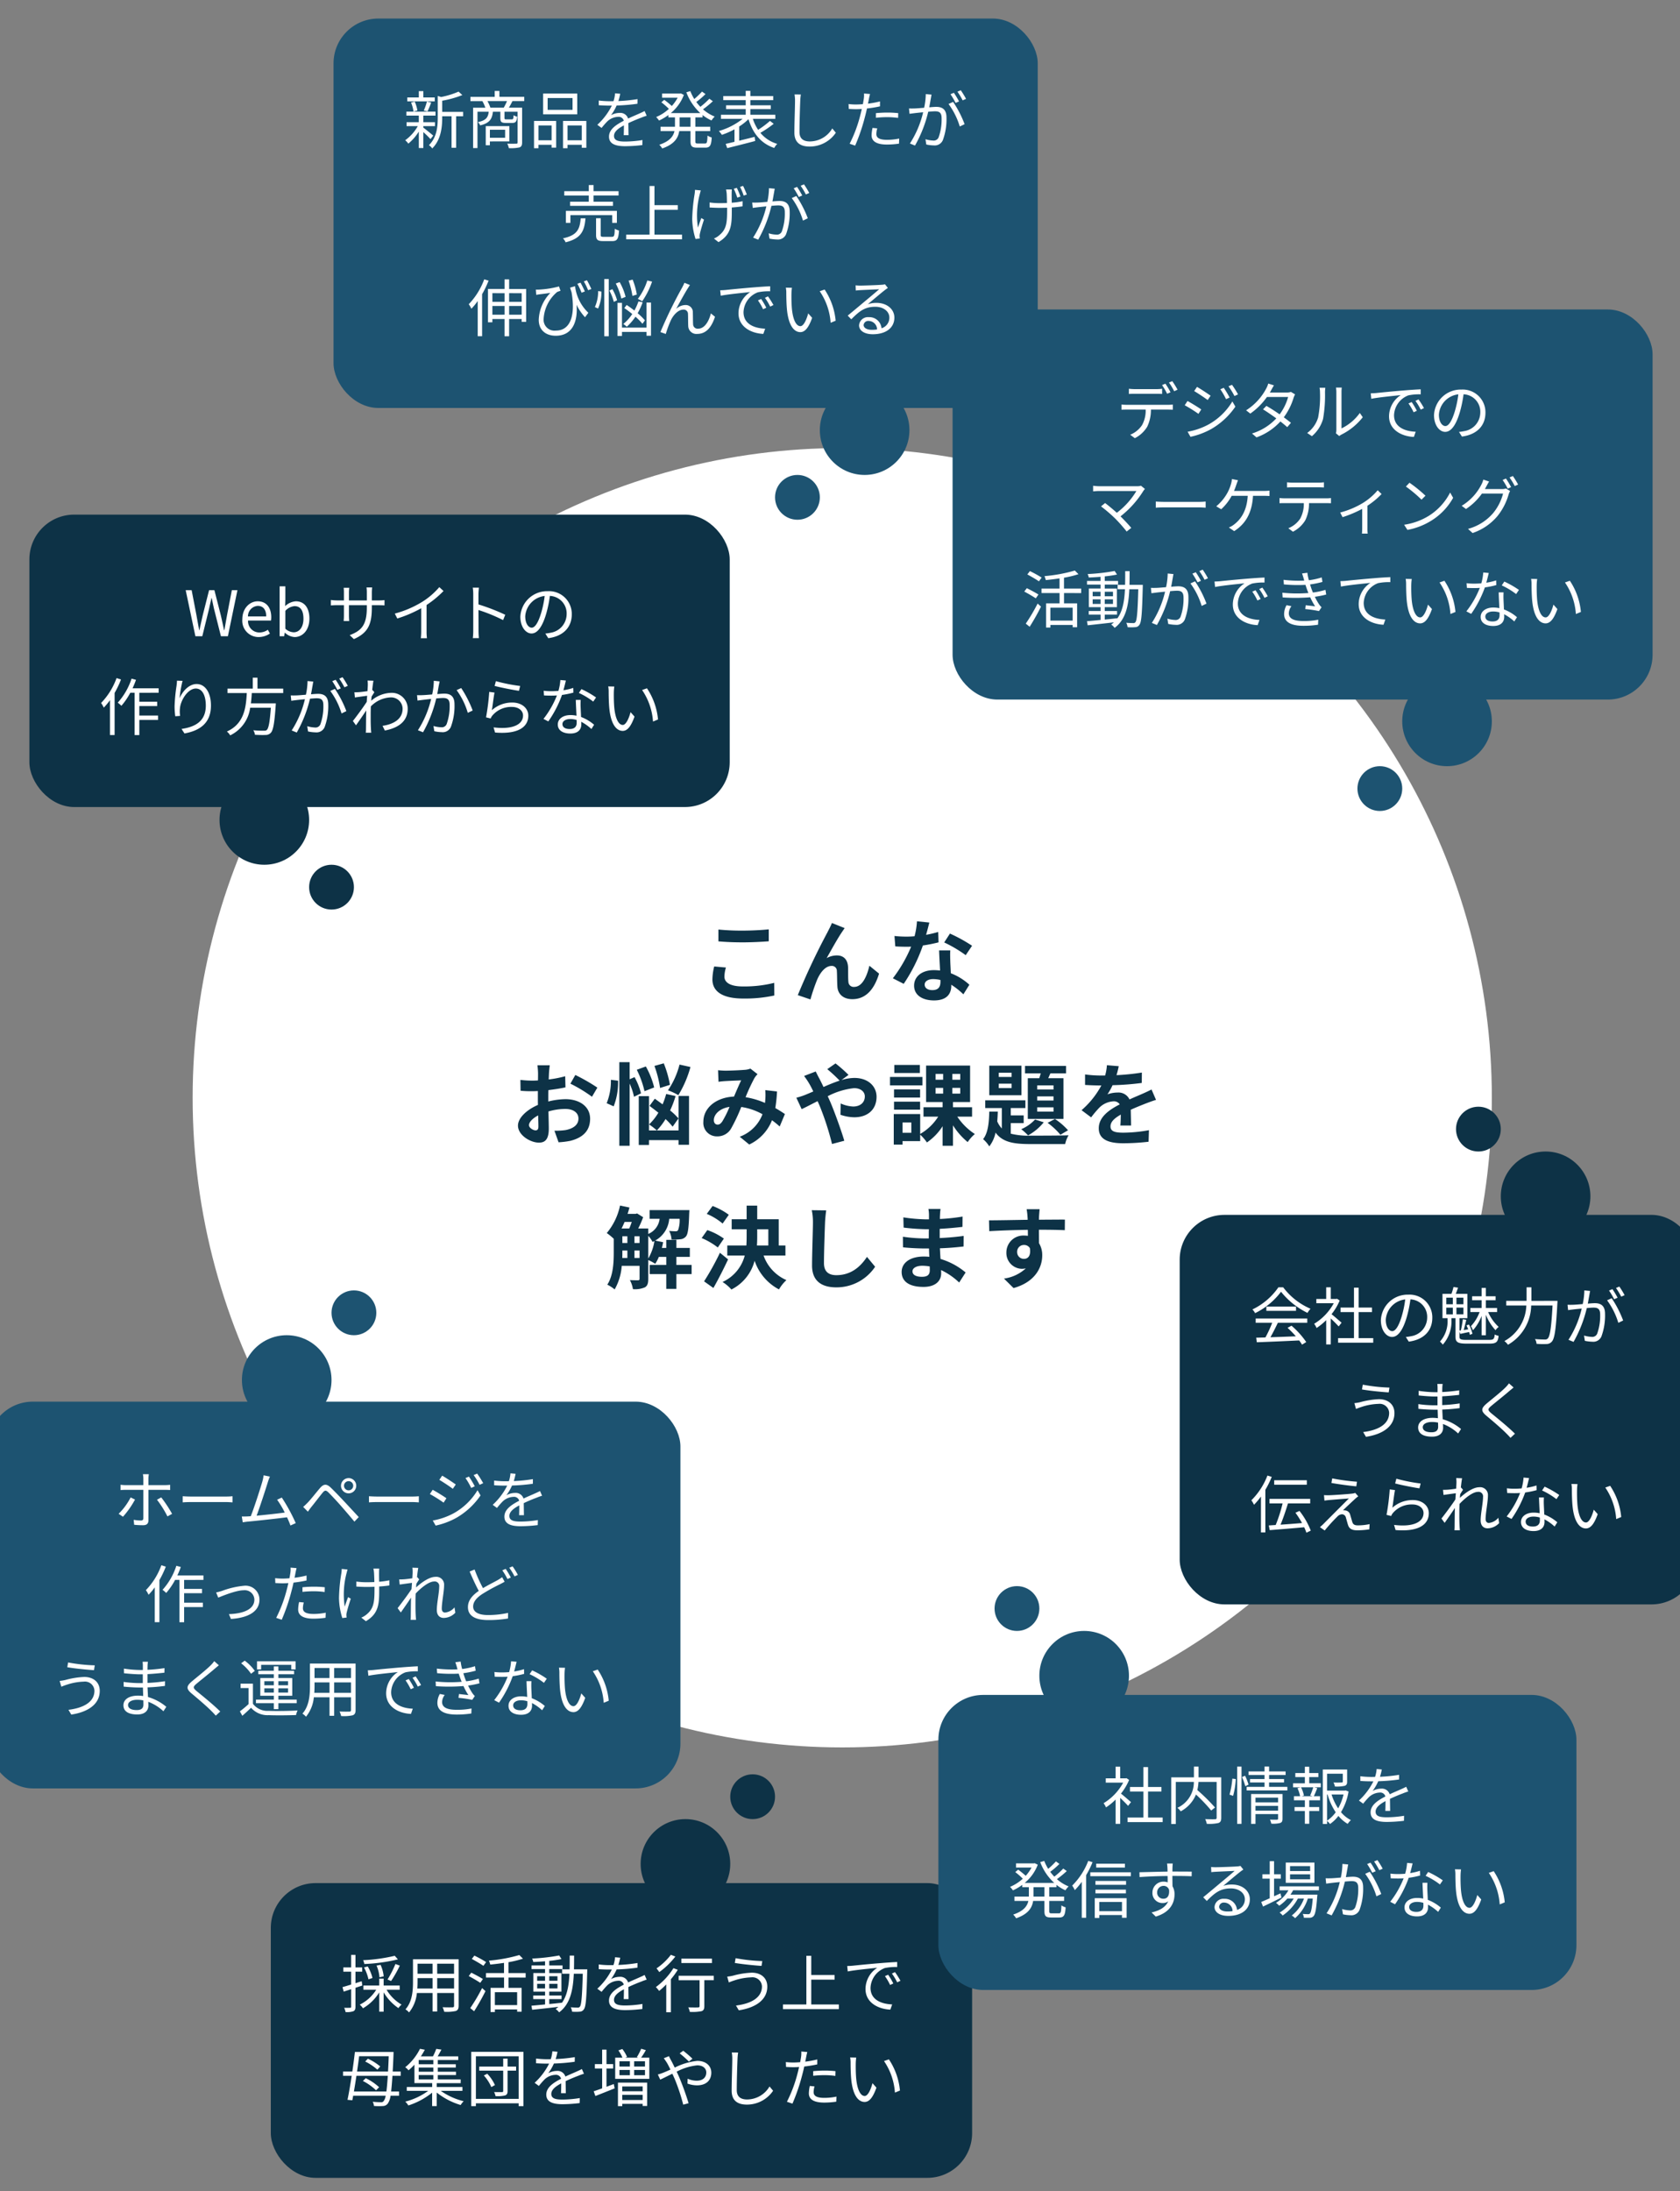 <svg xmlns="http://www.w3.org/2000/svg" xmlns:xlink="http://www.w3.org/1999/xlink" width="375" height="489" viewBox="0 0 375 489">
  <rect x="0" y="0" width="375" height="489" fill="#808080" stroke="none"/>
  <defs>
    <clipPath id="clip-path">
      <rect id="長方形_2458" data-name="長方形 2458" width="375" height="489" transform="translate(0 818)" fill="#fff"/>
    </clipPath>
  </defs>
  <g id="マスクグループ_42" data-name="マスクグループ 42" transform="translate(0 -818)" clip-path="url(#clip-path)">
    <g id="グループ_1979" data-name="グループ 1979" transform="translate(-532 -253)">
      <circle id="楕円形_91" data-name="楕円形 91" cx="145" cy="145" r="145" transform="translate(575 1171)" fill="#fff"/>
      <path id="パス_1199" data-name="パス 1199" d="M-26.64-14.54v2.64c1.62.14,3.36.22,5.46.22,1.9,0,4.38-.12,5.78-.24v-2.66c-1.54.16-3.82.28-5.8.28A52.466,52.466,0,0,1-26.64-14.54Zm1.68,8.48-2.62-.24a12.938,12.938,0,0,0-.4,2.88c0,2.74,2.3,4.28,6.88,4.28A30.819,30.819,0,0,0-14.16.18l-.02-2.82a27.461,27.461,0,0,1-7.02.8c-2.88,0-4.1-.92-4.1-2.2A7.369,7.369,0,0,1-24.96-6.06Zm26.5-8.8L-1.3-16c-.34.84-.72,1.5-.98,2.04A154.416,154.416,0,0,0-8.92.1l2.82.96A42.058,42.058,0,0,1-4.58-3.4c.72-1.62,1.84-3.02,3.2-3.02A1.1,1.1,0,0,1-.2-5.3c.06.82.04,2.46.12,3.52C0-.32,1.04,1,3.26,1,6.32,1,8.18-1.28,9.22-4.7L7.06-6.46C6.48-3.98,5.42-1.74,3.68-1.74a1.163,1.163,0,0,1-1.3-1.08c-.1-.84-.04-2.44-.08-3.34-.08-1.66-.98-2.6-2.48-2.6a4.651,4.651,0,0,0-2.3.6c1-1.76,2.4-4.32,3.38-5.76C1.12-14.24,1.34-14.58,1.54-14.86Zm18.9-1.24-2.76-.28a16.819,16.819,0,0,1-.54,3.34c-.62.06-1.22.08-1.82.08a25.266,25.266,0,0,1-2.66-.14l.18,2.32c.86.06,1.68.08,2.5.08.34,0,.68,0,1.04-.02A31.511,31.511,0,0,1,12.3-3.66l2.42,1.24A36.852,36.852,0,0,0,19-10.98a34.7,34.7,0,0,0,3.5-.7L22.42-14a24.519,24.519,0,0,1-2.7.64C20.02-14.44,20.28-15.46,20.44-16.1ZM19.4-2.26c0-.7.74-1.22,1.9-1.22a7.185,7.185,0,0,1,1.62.2v.4c0,1.1-.42,1.86-1.8,1.86C20.02-1.02,19.4-1.52,19.4-2.26Zm5.72-7.62h-2.5c.04,1.22.14,3,.22,4.48-.46-.04-.9-.08-1.38-.08-2.78,0-4.42,1.5-4.42,3.46,0,2.2,1.96,3.3,4.44,3.3,2.84,0,3.86-1.44,3.86-3.3v-.2a16.955,16.955,0,0,1,2.7,2.14l1.34-2.14a13.079,13.079,0,0,0-4.14-2.56c-.04-1-.1-1.96-.12-2.54C25.1-8.2,25.06-9.04,25.12-9.88Zm3.44,1.06,1.42-2.1a34.451,34.451,0,0,0-4.94-2.72l-1.28,1.98A28.866,28.866,0,0,1,28.56-8.82ZM-64.28,15.76h-2.76a16.094,16.094,0,0,1,.14,1.76c0,.34,0,.92-.02,1.62-.4.02-.8.04-1.16.04a22.177,22.177,0,0,1-2.76-.16l.04,2.42a24.52,24.52,0,0,0,2.8.1c.32,0,.68-.02,1.06-.04v1.68c0,.46,0,.94.02,1.42-2.46,1.06-4.46,2.88-4.46,4.62,0,2.12,2.74,3.8,4.68,3.8,1.32,0,2.2-.66,2.2-3.14,0-.68-.04-2.24-.08-3.82a13.484,13.484,0,0,1,3.76-.56c1.74,0,2.94.8,2.94,2.16,0,1.46-1.28,2.26-2.9,2.56a15.4,15.4,0,0,1-2.46.14l.92,2.58a18.311,18.311,0,0,0,2.62-.32c3.18-.8,4.42-2.58,4.42-4.94,0-2.76-2.42-4.36-5.5-4.36a16.572,16.572,0,0,0-3.84.52V23.1c0-.58,0-1.2.02-1.8,1.3-.16,2.68-.36,3.82-.62l-.06-2.48a24.494,24.494,0,0,1-3.68.72c.02-.5.04-.98.06-1.42C-64.42,16.98-64.34,16.12-64.28,15.76Zm5.7,2.16-1.1,1.94a31.821,31.821,0,0,1,4.82,2.92l1.2-2.04A41.794,41.794,0,0,0-58.58,17.92Zm-10.34,11.2c0-.7.82-1.52,2.04-2.18.04,1.08.06,2,.06,2.5,0,.68-.28.84-.64.84C-67.98,30.28-68.92,29.74-68.92,29.12Zm33.6-13.52a18.06,18.06,0,0,1-2.58,5.74,14.483,14.483,0,0,1,2.32,1.08,24.407,24.407,0,0,0,2.7-6.28Zm-2.14,4.52a23.477,23.477,0,0,0-1.38-4.8l-2.08.58a24.759,24.759,0,0,1,1.26,4.92Zm-3.52.58a18.652,18.652,0,0,0-1.86-4.68l-2.02.74a20.8,20.8,0,0,1,1.72,4.78ZM-50.64,19a13.3,13.3,0,0,1-.94,5.22l1.56.7a14.573,14.573,0,0,0,.98-5.72Zm6.72,3.02a14.785,14.785,0,0,0-1.44-3.62l-1.1.48V15.06h-2.3V33.72h2.3V19.84a14.015,14.015,0,0,1,.98,2.94Zm8.36,5.6a13.454,13.454,0,0,0-1.86-1.78,22.241,22.241,0,0,0,1.22-3.22l-2.1-.46a17.615,17.615,0,0,1-.8,2.32c-.6-.44-1.2-.88-1.74-1.26l-1.18,1.6c.62.46,1.3.98,1.98,1.52a12.129,12.129,0,0,1-2.08,2.62,13.332,13.332,0,0,1,1.74,1.34,14.6,14.6,0,0,0,1.94-2.54,14.6,14.6,0,0,1,1.58,1.7Zm.02,2.68h-6.6V22.64h-2.28v10.9h2.28V32.46h6.6V33.5h2.34V22.6h-2.34Zm8.82-13.44.1,2.58c.52-.08,1.22-.14,1.62-.16.92-.06,2.64-.12,3.44-.16-.46.94-1.04,2.3-1.6,3.62-4.02.18-6.84,2.54-6.84,5.64a3,3,0,0,0,3.08,3.24,3.486,3.486,0,0,0,3.12-1.76,39.312,39.312,0,0,0,2.26-4.8,13.867,13.867,0,0,1,4.74,1.62,8.616,8.616,0,0,1-5.08,5.02l2.12,1.74a10,10,0,0,0,5.08-5.42,20.853,20.853,0,0,1,1.72,1.4l1.16-2.78c-.58-.4-1.3-.86-2.14-1.34a32.48,32.48,0,0,0,.38-3.7l-2.62-.3a13.173,13.173,0,0,1,0,2.18c-.02.22-.04.44-.06.68a18,18,0,0,0-4.34-1.28,42.614,42.614,0,0,1,2-4.3,4.821,4.821,0,0,1,.68-.84l-1.6-1.24a4.3,4.3,0,0,1-1.36.28c-.94.08-3.06.18-4.2.18C-25.5,16.96-26.18,16.92-26.72,16.86ZM-27.66,28c0-1.26,1.26-2.62,3.5-2.96a22.4,22.4,0,0,1-1.62,3.26c-.36.5-.64.7-1.04.7C-27.28,29-27.66,28.66-27.66,28Zm18.42-5,1.18,2.54c.86-.38,2.12-1.06,3.56-1.78.18.4.36.82.54,1.24a61.984,61.984,0,0,1,2.68,8.32l2.74-.72c-.66-2.24-2.2-6.52-3.14-8.7-.18-.4-.36-.82-.56-1.24a16.4,16.4,0,0,1,5.88-1.8c1.5,0,2.4.82,2.4,1.84,0,1.44-1.1,2.26-2.6,2.26a7.555,7.555,0,0,1-2.78-.68L.6,26.8a9.841,9.841,0,0,0,3.08.56c3.06,0,4.98-1.78,4.98-4.58,0-2.32-1.86-4.2-4.96-4.2a10.205,10.205,0,0,0-2.88.48L2.4,17.9A30.922,30.922,0,0,0-.5,15.34l-1.84,1.28A32.707,32.707,0,0,1,.42,19.18c-1.16.38-2.38.88-3.6,1.42-.32-.68-.64-1.32-.94-1.9-.22-.38-.62-1.2-.8-1.56l-2.6,1A16.907,16.907,0,0,1-6.34,19.9c.3.52.6,1.1.88,1.7-.6.26-1.22.52-1.8.76A16.658,16.658,0,0,1-9.24,23Zm27.56-7.32h-5.7v1.8h5.7Zm.58,2.68H11.66v1.88H18.9Zm-.52,2.78H12.56v1.82h5.82Zm-5.82,4.52h5.82V23.88H12.56Zm3.86,5.16H14.46v-2.3h1.96ZM21.84,20.8h1.68v1.28H21.84Zm0-3.12h1.68v1.3H21.84Zm5.5,1.3H25.58v-1.3h1.76Zm0,3.1H25.58V20.8h1.76Zm2.64,5.14v-2.1H25.72V23.96h3.82V15.82H19.72v8.14H23.4v1.16H19.14v2.1h3.28a11.581,11.581,0,0,1-4.02,3.86V26.64H12.5v6.82h1.96v-.78H18.4V31.24a10.175,10.175,0,0,1,1.5,1.74,12.633,12.633,0,0,0,3.5-3.62v4.36h2.32V29.16A15.6,15.6,0,0,0,29,32.9a8.6,8.6,0,0,1,1.6-1.8,13.645,13.645,0,0,1-3.92-3.88Zm18.18-6.06H44.52v-.92h3.64Zm0,2.46H44.52V22.7h3.64Zm0,2.48H44.52v-.96h3.64Zm-5.74-7.46v9.08h7.96V18.64h-3.4l.48-1.08h3.5V15.9H41.8v1.66h3.52c-.12.36-.22.74-.34,1.08Zm4.42,9.96a16.052,16.052,0,0,1,2.86,2.66l1.7-1a14.911,14.911,0,0,0-2.92-2.52Zm-2.8-.74a9.131,9.131,0,0,1-3.08,2.16,14.325,14.325,0,0,1,1.52,1.38,11.719,11.719,0,0,0,3.5-2.92Zm-5.24-9.5H35.94v-.94H38.8Zm0,2.48H35.94v-.98H38.8Zm2.2-5H33.82v6.6H41ZM38.62,28.66H41.5V26.94H38.62V25.3h3.26V23.58H32.92V25.3h3.7v4.56a5.385,5.385,0,0,1-1.02-1.58c.06-.72.1-1.44.12-2.18h-1.9c-.06,2.4-.26,4.76-1.38,6.14a6.669,6.669,0,0,1,1.38,1.62,7.4,7.4,0,0,0,1.4-3.08c1.6,2.18,4.08,2.56,7.84,2.56h7.7a6.45,6.45,0,0,1,.76-1.96c-1.64.08-7.1.08-8.46.08a15.919,15.919,0,0,1-4.44-.44Zm24.1-12.7-2.64-.22a11.119,11.119,0,0,1-.4,2.3h-.96a26.023,26.023,0,0,1-3.52-.24v2.34c1.1.08,2.56.12,3.38.12h.26a19.628,19.628,0,0,1-4.42,5.52l2.14,1.6a23.027,23.027,0,0,1,1.86-2.2,4.872,4.872,0,0,1,3.12-1.38,1.539,1.539,0,0,1,1.4.68c-2.28,1.18-4.68,2.78-4.68,5.34,0,2.58,2.32,3.34,5.46,3.34a50.031,50.031,0,0,0,5.66-.34l.08-2.58a32.718,32.718,0,0,1-5.68.56c-1.96,0-2.9-.3-2.9-1.4,0-1,.8-1.78,2.3-2.64-.02.88-.04,1.84-.1,2.44h2.4c-.02-.92-.06-2.4-.08-3.52,1.22-.56,2.36-1,3.26-1.36.68-.26,1.74-.66,2.38-.84l-1-2.32c-.74.38-1.44.7-2.22,1.04-.82.36-1.66.7-2.7,1.18a2.708,2.708,0,0,0-2.66-1.54,6.777,6.777,0,0,0-2.26.4,13.964,13.964,0,0,0,1.14-2.04,59.578,59.578,0,0,0,6.52-.5l.02-2.32a50.633,50.633,0,0,1-5.66.58A19.134,19.134,0,0,0,62.72,15.96ZM-42.3,53.82a5.669,5.669,0,0,1,.96,1.36c.14-.06.28-.14.42-.2a11,11,0,0,1-1.38,3.9Zm-3.08,4.94V57.1h1.14v1.66Zm-2.7-1.66h1.12v1.66H-48.1c.02-.46.02-.9.02-1.32Zm2.1-6.38c-.18.5-.36,1.02-.56,1.46h-1.72c.24-.46.46-.96.68-1.46Zm.6,3.2h1.14v1.5h-1.14Zm-2.7,0h1.12v1.5h-1.12Zm15.46,6.4h-3.4v-1.8h3v-2h-3v-1.8h-2.26v1.8h-.98c.12-.42.2-.86.28-1.28l-1.78-.36a6.091,6.091,0,0,0,3.14-4.86h2.32a6.267,6.267,0,0,1-.36,2.56.592.592,0,0,1-.54.22c-.28,0-.82-.02-1.44-.08a4.741,4.741,0,0,1,.54,1.92,14.771,14.771,0,0,0,2.02-.06,1.78,1.78,0,0,0,1.22-.66c.42-.52.6-1.9.7-5.08.02-.26.04-.76.04-.76H-42v1.94h2.24A4.189,4.189,0,0,1-42.3,53.4V52.18h-2.24a22.447,22.447,0,0,0,1.1-2.52l-1.36-.84-.3.1h-1.82c.16-.46.3-.94.42-1.42l-2.1-.44a14,14,0,0,1-2.96,6.14A12.885,12.885,0,0,1-50,54.48v2.96c0,2.24-.1,5.22-1.44,7.28a8.226,8.226,0,0,1,1.64,1.06,12.462,12.462,0,0,0,1.58-5.26h3.98V63.4c0,.26-.1.34-.34.34s-1.02,0-1.82-.04a6.347,6.347,0,0,1,.68,2.02,5.623,5.623,0,0,0,2.66-.4c.6-.34.76-.94.76-1.88V59.22a11.178,11.178,0,0,1,1.56.84,8.531,8.531,0,0,0,.8-1.54h1.66v1.8h-3.7v2.04h3.7v3.3h2.26v-3.3h3.4Zm8.3-11.2a15.063,15.063,0,0,0-3.62-1.96l-1.3,1.76a13.734,13.734,0,0,1,3.54,2.16Zm-1.1,5.32a13.955,13.955,0,0,0-3.7-1.9l-1.26,1.78a15.533,15.533,0,0,1,3.6,2.1Zm-.88,3.16a60.253,60.253,0,0,1-3.54,6.38l2.08,1.48c1.12-1.96,2.28-4.26,3.28-6.38Zm8.32-5.24h2.48v3.62h-2.54c.04-.66.06-1.3.06-1.96Zm6.3,5.86V55.98h-1.5V50.12h-4.8V47.08h-2.36v3.04h-3.34v2.24h3.34V54q0,.99-.06,1.98h-4.26v2.24h3.9a8.972,8.972,0,0,1-4.96,5.9,9.066,9.066,0,0,1,1.98,1.68,10,10,0,0,0,5.18-6.42,11.278,11.278,0,0,0,5.44,6.4,8.839,8.839,0,0,1,1.66-2.08,9.379,9.379,0,0,1-5.1-5.48Zm9.1-10.08L-5.8,48.1a12.756,12.756,0,0,1,.26,2.7c0,1.72-.2,6.98-.2,9.66,0,3.42,2.12,4.86,5.4,4.86a10.353,10.353,0,0,0,8.68-4.6l-1.82-2.2C5.08,60.7,2.98,62.6-.32,62.6c-1.56,0-2.76-.66-2.76-2.68,0-2.48.16-6.96.24-9.12C-2.8,50-2.7,48.98-2.58,48.14Zm19.26,13.6c0-.68.78-1.24,2.2-1.24a11.108,11.108,0,0,1,1.64.14c.02.36.02.64.02.86,0,1.16-.7,1.46-1.76,1.46C17.4,62.96,16.68,62.5,16.68,61.74Zm6.26-13.92h-2.7a8.04,8.04,0,0,1,.12,1.38v.94h-.78a37.339,37.339,0,0,1-4.94-.44l.06,2.28a45.976,45.976,0,0,0,4.9.36h.74c-.02.68-.02,1.4-.02,2.06h-.96a35.341,35.341,0,0,1-4.82-.38l.02,2.36c1.32.16,3.6.26,4.76.26h1.04c.02.6.04,1.24.08,1.86-.4-.04-.82-.06-1.24-.06-3.08,0-4.94,1.42-4.94,3.44,0,2.12,1.68,3.34,4.88,3.34,2.64,0,3.94-1.32,3.94-3.02,0-.22,0-.46-.02-.74a15.33,15.33,0,0,1,4.04,2.78L28.54,62a15.658,15.658,0,0,0-5.6-3.02c-.06-.8-.1-1.62-.14-2.38,1.92-.06,3.48-.2,5.28-.4l.02-2.36c-1.62.22-3.32.38-5.34.48V52.26c1.94-.1,3.76-.28,5.08-.44l.02-2.3a41.917,41.917,0,0,1-5.06.54c0-.32,0-.62.02-.82A13.508,13.508,0,0,1,22.94,47.82Zm22.12.06h-2.9a14.512,14.512,0,0,1,.2,1.74c.02.16.02.36.04.62-2.72.04-6.36.12-8.64.12l.06,2.42c2.46-.14,5.58-.26,8.6-.3.02.44.02.9.02,1.34a5.19,5.19,0,0,0-.8-.06,3.772,3.772,0,0,0-4,3.74,3.529,3.529,0,0,0,3.44,3.68,4.276,4.276,0,0,0,.9-.1,8.987,8.987,0,0,1-4.88,2.28l2.14,2.12c4.88-1.36,6.4-4.68,6.4-7.28a5.09,5.09,0,0,0-.72-2.74c0-.88-.02-1.98-.02-3,2.72,0,4.58.04,5.78.1l.02-2.36c-1.04-.02-3.78.02-5.8.02.02-.24.02-.46.02-.62C44.94,49.28,45.02,48.2,45.06,47.88Zm-5.02,9.58a1.506,1.506,0,0,1,1.54-1.6,1.475,1.475,0,0,1,1.3.7c.28,1.76-.46,2.4-1.3,2.4A1.493,1.493,0,0,1,40.04,57.46Z" transform="translate(719 1293)" fill="#0d3246"/>
      <g id="グループ_2148" data-name="グループ 2148" transform="translate(-551 -152)">
        <g id="グループ_2138" data-name="グループ 2138" transform="translate(753 271)">
          <g id="グループ_2137" data-name="グループ 2137">
            <rect id="長方形_2457" data-name="長方形 2457" width="156.32" height="65.264" rx="10" transform="translate(336.56 1066.856)" fill="#0d3246"/>
            <path id="パス_1198" data-name="パス 1198" d="M-41.384,0h1.54l1.526-6.188c.168-.812.35-1.554.518-2.338h.056c.168.784.322,1.526.5,2.338L-35.686,0h1.554L-32-10.276H-33.25l-1.078,5.6q-.294,1.638-.588,3.318h-.07c-.238-1.12-.476-2.226-.728-3.318l-1.428-5.6h-1.19l-1.414,5.6c-.252,1.106-.5,2.212-.742,3.318h-.056c-.2-1.106-.406-2.212-.6-3.318l-1.078-5.6h-1.33Zm14.112.182A4.525,4.525,0,0,0-24.752-.6l-.462-.84a3.277,3.277,0,0,1-1.9.6,2.519,2.519,0,0,1-2.52-2.66h5.124a4.973,4.973,0,0,0,.056-.728c0-2.17-1.092-3.57-3.024-3.57-1.764,0-3.43,1.54-3.43,4A3.633,3.633,0,0,0-27.272.182Zm-2.38-4.606a2.335,2.335,0,0,1,2.184-2.352c1.19,0,1.89.826,1.89,2.352ZM-19.236.182c1.75,0,3.3-1.5,3.3-4.116C-15.932-6.258-17-7.8-18.97-7.8A3.83,3.83,0,0,0-21.35-6.72l.042-1.372v-3.052h-1.274V0h1.022l.112-.784h.056A3.377,3.377,0,0,0-19.236.182Zm-.21-1.064a2.918,2.918,0,0,1-1.862-.8V-5.67a3.139,3.139,0,0,1,2.044-1.05c1.442,0,2,1.134,2,2.814C-17.262-2.016-18.186-.882-19.446-.882ZM-2-6.426v-.5h1.54c.616,0,1.134.028,1.288.042V-8.064a10.294,10.294,0,0,1-1.288.07H-2v-1.75a10.614,10.614,0,0,1,.07-1.148h-1.26a7.805,7.805,0,0,1,.07,1.148v1.75h-3.99V-9.786a8.641,8.641,0,0,1,.07-1.022H-8.288a8.646,8.646,0,0,1,.056,1.022v1.792H-9.744a10.264,10.264,0,0,1-1.4-.1v1.218c.168-.014.8-.056,1.4-.056h1.512v2.268c0,.532-.042,1.134-.056,1.274h1.232c-.014-.14-.056-.756-.056-1.274V-6.93h3.99v.588c0,3.92-1.274,5.124-3.822,6.1l.938.882C-2.8-.784-2-2.7-2-6.426ZM3.122-5.054l.56,1.092A27.654,27.654,0,0,0,9.016-6.244v5.18a12.987,12.987,0,0,1-.084,1.5H10.3a10.564,10.564,0,0,1-.084-1.5V-6.972A22.9,22.9,0,0,0,14-10.094l-.938-.868A16.681,16.681,0,0,1,9.24-7.672,23.143,23.143,0,0,1,3.122-5.054ZM20.636-1.232a12.336,12.336,0,0,1-.1,1.652H21.9c-.056-.462-.084-1.218-.084-1.652,0-.406,0-2.52-.014-4.62A36.7,36.7,0,0,1,27.3-3.6l.476-1.19A44.747,44.747,0,0,0,21.8-7.1V-9.38c0-.42.056-1.022.1-1.456H20.524a8.836,8.836,0,0,1,.112,1.456ZM42.63-4.9a5.073,5.073,0,0,0-5.362-5.152,5.967,5.967,0,0,0-6.118,5.7c0,2.31,1.246,3.738,2.492,3.738,1.3,0,2.408-1.47,3.262-4.354A27.54,27.54,0,0,0,37.744-9a3.9,3.9,0,0,1,3.738,4.06A4.228,4.228,0,0,1,37.926-.784a10.575,10.575,0,0,1-1.2.182L37.38.434C40.7,0,42.63-1.96,42.63-4.9Zm-10.388.448a4.883,4.883,0,0,1,4.34-4.536,22.874,22.874,0,0,1-.784,3.78c-.714,2.366-1.456,3.3-2.114,3.3C33.054-1.9,32.242-2.688,32.242-4.452ZM-58.982,9.338A15.586,15.586,0,0,1-62.44,14.9a5.229,5.229,0,0,1,.6,1.036,13.883,13.883,0,0,0,1.386-1.666V22.05h1.036V12.656a21.664,21.664,0,0,0,1.428-3Zm9.394,3.276V11.62h-5.824c.28-.616.546-1.246.77-1.89l-.994-.266a14.831,14.831,0,0,1-3.08,5.362,6.808,6.808,0,0,1,.812.7,15.343,15.343,0,0,0,1.988-2.912h.966v9.45h1.05V18.676h4.186V17.7H-53.9V15.582h3.99v-.966H-53.9v-2Zm5.334-2.66-1.232-.042c-.028.378-.056.784-.112,1.2a36.995,36.995,0,0,0-.434,4.522,17.049,17.049,0,0,0,.154,2.226l1.078-.084a6.525,6.525,0,0,1-.028-1.722c.168-1.834,1.792-4.382,3.542-4.382,1.47,0,2.226,1.6,2.226,3.808,0,3.514-2.38,4.76-5.418,5.208l.658,1.008c3.472-.63,5.908-2.338,5.908-6.23,0-2.94-1.33-4.8-3.192-4.8-1.778,0-3.234,1.75-3.808,3.178A25.992,25.992,0,0,1-44.254,9.954Zm22.47,2.73V11.69h-5.74V9.254h-1.05V11.69h-5.642v.994h4.3c-.168,3.22-.574,6.846-4.438,8.582a3.539,3.539,0,0,1,.742.854,8,8,0,0,0,4.452-6.16h4.62c-.238,3.234-.5,4.606-.924,4.97-.14.14-.336.154-.658.154-.35,0-1.344,0-2.338-.1a2.38,2.38,0,0,1,.364,1.008c.938.056,1.848.07,2.338.042a1.561,1.561,0,0,0,1.19-.462c.546-.56.826-2.1,1.106-6.09.014-.168.028-.5.028-.5h-5.572c.112-.77.168-1.54.21-2.3Zm6.72-2.562L-16.352,10a15.63,15.63,0,0,1-.364,3.052c-.854.07-1.666.14-2.128.154s-.812.014-1.26,0l.126,1.2c.35-.056.938-.126,1.26-.168.364-.042,1.036-.112,1.778-.182a22.207,22.207,0,0,1-2.954,6.972l1.134.462a28.573,28.573,0,0,0,2.954-7.546c.6-.056,1.162-.1,1.5-.1.9,0,1.484.238,1.484,1.512a11.829,11.829,0,0,1-.658,4.284,1.167,1.167,0,0,1-1.232.728,6.816,6.816,0,0,1-1.708-.294l.182,1.176a8.482,8.482,0,0,0,1.652.2,1.971,1.971,0,0,0,2.044-1.162,13.58,13.58,0,0,0,.812-5.054c0-1.9-1.022-2.38-2.282-2.38-.336,0-.91.042-1.568.1.154-.756.28-1.582.364-1.988C-15.176,10.682-15.12,10.388-15.064,10.122Zm4.816,1.624-1.022.462a16.424,16.424,0,0,1,2.506,5.026l1.078-.518A23.883,23.883,0,0,0-10.248,11.746Zm.168-2.03-.756.308A17.138,17.138,0,0,1-9.7,11.97l.77-.336A19.841,19.841,0,0,0-10.08,9.716Zm1.54-.574-.742.322A15.7,15.7,0,0,1-8.12,11.4l.756-.336A20.2,20.2,0,0,0-8.54,9.142ZM-2.9,10.92c0,.154-.028.672-.07,1.33-.728.112-1.554.21-2.016.238-.336.014-.6.028-.91.014l.112,1.162c.882-.126,2.1-.294,2.744-.378-.042.448-.07.91-.1,1.358-.7,1.106-2.31,3.29-3.094,4.27l.7.966c.672-.952,1.6-2.282,2.282-3.318,0,.224-.014.42-.014.56-.028,1.526-.028,2.24-.042,3.584a7.76,7.76,0,0,1-.042.826h1.218c-.028-.252-.056-.6-.07-.854-.07-1.246-.056-2.1-.056-3.374,0-.5.014-1.064.042-1.652a6.527,6.527,0,0,1,4.382-2,2.56,2.56,0,0,1,2.7,2.492c.014,2.408-2.114,3.514-4.48,3.85l.518,1.05c3.052-.588,5.11-2.058,5.1-4.872a3.537,3.537,0,0,0-3.668-3.542,7.076,7.076,0,0,0-4.466,1.764c.014-.308.042-.616.07-.91.21-.35.448-.728.63-.98l-.42-.49c-.028.014-.042.014-.07.028.1-.98.21-1.764.28-2.114l-1.316-.042A6.691,6.691,0,0,1-2.9,10.92Zm16.03-.84-1.3-.14a14.628,14.628,0,0,1-.364,3.052c-.84.07-1.666.14-2.128.154a12.329,12.329,0,0,1-1.246,0L8.2,14.364c.364-.056.938-.126,1.26-.168.364-.042,1.036-.126,1.778-.2a22.412,22.412,0,0,1-2.954,6.986l1.148.448a28.8,28.8,0,0,0,2.94-7.546c.616-.056,1.176-.1,1.512-.1.882,0,1.484.238,1.484,1.526A11.858,11.858,0,0,1,14.7,19.6a1.156,1.156,0,0,1-1.218.714,6.812,6.812,0,0,1-1.722-.28l.182,1.162a7.611,7.611,0,0,0,1.652.21,1.971,1.971,0,0,0,2.044-1.176,13.3,13.3,0,0,0,.812-5.054c0-1.89-1.022-2.366-2.268-2.366-.336,0-.924.042-1.582.1.154-.77.28-1.6.364-2C13.02,10.64,13.076,10.332,13.132,10.08Zm4.816,1.484-1.022.462a16.448,16.448,0,0,1,2.492,5.068l1.092-.518A24.9,24.9,0,0,0,17.948,11.564Zm7.742-1.54-.28,1.064c1.064.294,4.1.91,5.432,1.092l.266-1.078A38.241,38.241,0,0,1,25.69,10.024Zm-.308,2.548-1.176-.154a49.99,49.99,0,0,1-.714,5.684l1.036.252a2.211,2.211,0,0,1,.42-.7,5.487,5.487,0,0,1,4.34-1.876c1.428,0,2.464.8,2.464,1.918,0,1.918-2.156,3.192-6.58,2.646l.336,1.148c5.208.434,7.42-1.26,7.42-3.766,0-1.638-1.428-2.926-3.57-2.926a6.72,6.72,0,0,0-4.564,1.708C24.948,15.61,25.186,13.524,25.382,12.572ZM41.314,9.884l-1.232-.112a11.613,11.613,0,0,1-.434,2.422c-.546.042-1.078.07-1.582.07a13.206,13.206,0,0,1-1.708-.1l.07,1.05c.532.028,1.12.042,1.638.042.406,0,.826-.014,1.246-.042a20.717,20.717,0,0,1-3,5.236l1.078.56A24.762,24.762,0,0,0,40.446,13.1a18.986,18.986,0,0,0,2.548-.518l-.028-1.05a13.53,13.53,0,0,1-2.2.518C40.992,11.242,41.188,10.388,41.314,9.884Zm-.77,9.716c0-.644.7-1.12,1.722-1.12a4.854,4.854,0,0,1,1.442.21c.014.238.014.448.014.63,0,.77-.392,1.386-1.554,1.386C41.076,20.706,40.544,20.258,40.544,19.6Zm4.074-5.39H43.526c.028.994.1,2.38.154,3.528a6.248,6.248,0,0,0-1.372-.14c-1.582,0-2.8.812-2.8,2.1,0,1.386,1.26,2.016,2.8,2.016,1.736,0,2.45-.91,2.45-2.03,0-.168,0-.364-.014-.588a10.464,10.464,0,0,1,2.268,1.61l.6-.952A9.605,9.605,0,0,0,44.7,18.018c-.028-.868-.084-1.778-.1-2.3S44.59,14.784,44.618,14.21Zm2.8.378.63-.924A21.147,21.147,0,0,0,44.786,11.8l-.574.854A16.394,16.394,0,0,1,47.418,14.588Zm4.7-3.36L50.764,11.2a6.315,6.315,0,0,1,.1,1.246c0,.812.028,2.52.154,3.738.378,3.626,1.652,4.942,2.982,4.942.938,0,1.792-.812,2.632-3.192l-.882-.994c-.364,1.4-1.022,2.856-1.736,2.856-.994,0-1.68-1.554-1.9-3.892-.1-1.162-.112-2.436-.1-3.318A10.659,10.659,0,0,1,52.122,11.228Zm7.294.392L58.324,12A14.185,14.185,0,0,1,60.76,19.04l1.12-.462A15.046,15.046,0,0,0,59.416,11.62Z" transform="translate(415 1094)" fill="#fff"/>
          </g>
          <circle id="楕円形_92" data-name="楕円形 92" cx="10" cy="10" r="10" transform="translate(379 1125)" fill="#0d3246"/>
          <circle id="楕円形_93" data-name="楕円形 93" cx="5" cy="5" r="5" transform="translate(399 1145)" fill="#0d3246"/>
        </g>
        <g id="グループ_2141" data-name="グループ 2141" transform="translate(742 469)">
          <g id="グループ_2137-2" data-name="グループ 2137">
            <rect id="長方形_2457-2" data-name="長方形 2457" width="154.556" height="86.32" rx="10" transform="translate(338.324 1066.828)" fill="#1d5371"/>
            <path id="パス_1197" data-name="パス 1197" d="M-40.782-10.976H-42.1a5.193,5.193,0,0,1,.1.994V-8.54h-3.892a7.935,7.935,0,0,1-1.19-.084v1.19a10.864,10.864,0,0,1,1.2-.056H-42v6.314c0,.378-.168.532-.546.532A9.836,9.836,0,0,1-44.156-.8l.1,1.106a18.717,18.717,0,0,0,1.988.1c.854,0,1.2-.378,1.2-1.106V-7.49h3.71c.336,0,.756.014,1.134.042V-8.61a10.743,10.743,0,0,1-1.148.07h-3.7V-9.982A9.135,9.135,0,0,1-40.782-10.976Zm-3.08,5.656-.98-.476a14.278,14.278,0,0,1-2.674,3.654l.966.658A20.1,20.1,0,0,0-43.862-5.32ZM-38.01-5.8l-.952.518a22.654,22.654,0,0,1,2.338,3.724l1.036-.574A28.63,28.63,0,0,0-38.01-5.8Zm4.788-.266V-4.69c.434-.042,1.176-.07,1.946-.07h7.686c.63,0,1.218.056,1.5.07V-6.062c-.308.028-.812.07-1.512.07h-7.672C-32.06-5.992-32.8-6.034-33.222-6.062Zm19.46-4.382-1.4-.28a8.808,8.808,0,0,1-.266,1.344c-.392,1.372-1.82,5.852-2.6,7.784-.252.014-.49.028-.7.042-.406.014-.882.028-1.3.014l.21,1.3c.406-.056.812-.126,1.162-.154,1.876-.168,6.566-.686,8.722-.966.322.686.588,1.33.77,1.834l1.176-.532a39.445,39.445,0,0,0-3.108-5.7l-1.05.476a19.883,19.883,0,0,1,1.708,2.87c-1.54.21-4.228.5-6.286.7.7-1.82,2.086-6.118,2.492-7.434C-14.056-9.73-13.9-10.094-13.762-10.444ZM2.786-8.4A1.022,1.022,0,0,1,3.822-9.422,1.019,1.019,0,0,1,4.844-8.4,1.028,1.028,0,0,1,3.822-7.378,1.031,1.031,0,0,1,2.786-8.4Zm-.672,0A1.7,1.7,0,0,0,3.822-6.706,1.691,1.691,0,0,0,5.516-8.4a1.7,1.7,0,0,0-1.694-1.708A1.715,1.715,0,0,0,2.114-8.4ZM-6.328-3.682l1.05,1.064c.21-.294.518-.728.8-1.078C-3.836-4.48-2.674-6.006-2-6.832c.476-.574.742-.63,1.288-.1.588.574,1.89,1.96,2.7,2.884C2.884-3.024,4.116-1.6,5.11-.392l.966-1.022C5-2.562,3.6-4.088,2.66-5.082,1.834-5.964.644-7.21-.21-8.022c-.952-.9-1.61-.742-2.366.14-.882,1.036-2.1,2.59-2.758,3.262C-5.712-4.242-5.964-3.99-6.328-3.682ZM8.358-6.062V-4.69c.434-.042,1.176-.07,1.946-.07H17.99c.63,0,1.218.056,1.5.07V-6.062c-.308.028-.812.07-1.512.07H10.3C9.52-5.992,8.778-6.034,8.358-6.062Zm22.316-4.382-.77.322A15.654,15.654,0,0,1,31.178-7.91l.8-.364A20.671,20.671,0,0,0,30.674-10.444Zm1.834-.672-.784.336a15.221,15.221,0,0,1,1.33,2.17l.8-.364A20.187,20.187,0,0,0,32.508-11.116Zm-7.812.462-.63.938c.812.476,2.338,1.484,3.01,2l.658-.966C27.132-9.114,25.522-10.192,24.7-10.654ZM22.6-.644,23.24.49a16.718,16.718,0,0,0,4.634-1.736,16.476,16.476,0,0,0,5.39-5l-.672-1.162a14.31,14.31,0,0,1-5.306,5.138A15.323,15.323,0,0,1,22.6-.644ZM22.582-7.5l-.63.952a30.931,30.931,0,0,1,3.066,1.918l.63-.98C25.046-6.048,23.408-7.056,22.582-7.5Zm18.508-3.57-1.148-.1a7.172,7.172,0,0,1-.35,1.75c-.308.014-.63.014-.924.014A20.491,20.491,0,0,1,36.3-9.562v1.05c.77.056,1.694.084,2.3.084h.616A14.769,14.769,0,0,1,35.98-4.144l.952.7A18.5,18.5,0,0,1,38.206-4.9a3.686,3.686,0,0,1,2.408-1.022,1.168,1.168,0,0,1,1.274.868c-1.638.854-3.3,1.89-3.3,3.542C38.584.2,40.194.63,42.2.63A32.888,32.888,0,0,0,46.032.378l.028-1.12a24.93,24.93,0,0,1-3.822.336C40.8-.406,39.7-.574,39.7-1.666c0-.924.91-1.666,2.212-2.352,0,.742-.014,1.652-.042,2.184h1.078c-.014-.686-.028-1.876-.042-2.688,1.064-.5,2.058-.91,2.842-1.2A12.19,12.19,0,0,1,47-6.174l-.462-1.05c-.392.21-.728.364-1.148.546-.728.336-1.582.672-2.534,1.134A1.807,1.807,0,0,0,40.978-6.8a4.008,4.008,0,0,0-1.946.518,11.115,11.115,0,0,0,1.26-2.17,40.5,40.5,0,0,0,4.648-.392l.014-1.036a34.431,34.431,0,0,1-4.27.434A14.292,14.292,0,0,0,41.09-11.074ZM-37.982,9.338A15.586,15.586,0,0,1-41.44,14.9a5.229,5.229,0,0,1,.6,1.036,13.883,13.883,0,0,0,1.386-1.666V22.05h1.036V12.656a21.664,21.664,0,0,0,1.428-3Zm9.394,3.276V11.62h-5.824c.28-.616.546-1.246.77-1.89l-.994-.266a14.831,14.831,0,0,1-3.08,5.362,6.808,6.808,0,0,1,.812.7,15.343,15.343,0,0,0,1.988-2.912h.966v9.45h1.05V18.676h4.186V17.7H-32.9V15.582h3.99v-.966H-32.9v-2Zm2.828,2.8.476,1.148c.9-.35,3.962-1.638,5.7-1.638A2.142,2.142,0,0,1-17.22,17c0,2.282-2.66,3.15-5.684,3.248l.448,1.078c3.78-.238,6.37-1.61,6.37-4.3A3.1,3.1,0,0,0-19.5,13.916a19.064,19.064,0,0,0-4.942,1.148A13.175,13.175,0,0,1-25.76,15.414Zm19.572,2.24-1.05-.1a8.751,8.751,0,0,0-.21,1.652c0,1.386,1.2,2.058,3.416,2.058a18.612,18.612,0,0,0,2.7-.2l.042-1.134a13.475,13.475,0,0,1-2.73.28c-2,0-2.366-.644-2.366-1.3A4.95,4.95,0,0,1-6.188,17.654ZM-7.8,9.982-9.142,9.87a5.6,5.6,0,0,1-.042,1.162c-.042.28-.112.728-.21,1.218-.546.042-1.05.07-1.512.07a12.683,12.683,0,0,1-1.68-.1l.042,1.092c.5.028,1.008.056,1.624.056.392,0,.826-.014,1.288-.042-.112.5-.238,1.036-.364,1.5a30.528,30.528,0,0,1-2.352,6.258l1.232.42a42.906,42.906,0,0,0,2.184-6.412c.168-.616.322-1.26.448-1.876a26.885,26.885,0,0,0,2.912-.476V11.634a20.728,20.728,0,0,1-2.688.5c.084-.378.154-.742.21-1.036S-7.882,10.29-7.8,9.982Zm1.316,4.27v1.036a23.006,23.006,0,0,1,2.6-.14,17.7,17.7,0,0,1,2.352.168l.028-1.064a22.409,22.409,0,0,0-2.422-.126C-4.816,14.126-5.74,14.182-6.482,14.252ZM10.654,10.08h-1.3a8.419,8.419,0,0,1,.126.84c.028.35.07,1.288.084,2.17-.588.028-1.19.042-1.764.042a15.7,15.7,0,0,1-2.254-.154V14.1c.6.042,1.6.084,2.268.084.574,0,1.176-.014,1.778-.042v.434c0,2.688-.084,4.27-1.582,5.586a4.591,4.591,0,0,1-1.358.868l1.022.8c2.968-1.75,2.968-4.032,2.968-7.252v-.49c.84-.056,1.624-.14,2.268-.238V12.7a16.578,16.578,0,0,1-2.282.322c-.014-.868-.028-1.806-.014-2.114A7.213,7.213,0,0,1,10.654,10.08Zm-7.084.21-1.3-.126a5.814,5.814,0,0,1-.07.938,37.814,37.814,0,0,0-.532,5.586,15.6,15.6,0,0,0,.742,4.438l.952-.112c-.014-.14-.028-.336-.042-.476a2.113,2.113,0,0,1,.07-.63c.154-.686.574-2.114.91-3.094l-.6-.364c-.266.7-.56,1.554-.756,2.142A18.577,18.577,0,0,1,3.332,11.2C3.4,10.934,3.5,10.556,3.57,10.29Zm14.532.63c0,.154-.028.672-.07,1.33-.728.126-1.554.21-2.016.238-.336.014-.6.028-.91.014l.112,1.148c.882-.126,2.114-.294,2.744-.378-.028.448-.07.924-.1,1.386-.7,1.092-2.324,3.276-3.108,4.256l.714.966c.672-.952,1.6-2.282,2.282-3.318,0,.224-.014.42-.014.56-.028,1.526-.028,2.24-.042,3.584,0,.224-.014.574-.042.826h1.218c-.028-.252-.056-.6-.07-.854-.07-1.246-.056-2.1-.056-3.374,0-.5.014-1.064.042-1.652,1.288-1.372,2.982-2.688,4.116-2.688a1.006,1.006,0,0,1,1.134,1.148c0,1.372-.532,3.668-.532,5.222,0,1.162.63,1.764,1.554,1.764a3.63,3.63,0,0,0,2.576-1.162l-.182-1.2a3.1,3.1,0,0,1-2.114,1.162c-.5,0-.728-.392-.728-.854,0-1.428.518-3.836.518-5.236a1.737,1.737,0,0,0-1.946-1.876c-1.414,0-3.22,1.358-4.312,2.366.028-.28.042-.546.07-.812.21-.35.448-.728.63-.98l-.406-.49c-.028.014-.056.014-.084.028.1-.98.21-1.764.28-2.114l-1.316-.042A6.691,6.691,0,0,1,18.1,10.92Zm13.832-.63-1.106.462c.658,1.512,1.4,3.15,2.044,4.312C31.36,16.1,30.45,17.234,30.45,18.69c0,2.1,1.89,2.884,4.522,2.884a25.9,25.9,0,0,0,4.424-.35l.014-1.246a20.831,20.831,0,0,1-4.48.476c-2.212,0-3.318-.728-3.318-1.89,0-1.064.784-1.988,2.086-2.828a40.8,40.8,0,0,1,3.878-2.142c.406-.21.756-.392,1.064-.574L38.08,12a8.743,8.743,0,0,1-.994.658c-.77.434-2.044,1.05-3.276,1.792A31.915,31.915,0,0,1,31.934,10.29Zm6.944-.14-.756.322a14.466,14.466,0,0,1,1.148,1.946l.756-.336A20.078,20.078,0,0,0,38.878,10.15Zm1.54-.56-.742.308a14.22,14.22,0,0,1,1.176,1.932l.742-.336A16.279,16.279,0,0,0,40.418,9.59ZM-52.92,37.338c0,2.506-2.394,3.85-5.8,4.27l.63,1.064c3.626-.546,6.356-2.254,6.356-5.292,0-2-1.484-3.108-3.472-3.108a18.524,18.524,0,0,0-4.186.672,8.8,8.8,0,0,1-1.288.21l.364,1.3c.336-.14.742-.294,1.176-.434a13.119,13.119,0,0,1,3.822-.7A2.12,2.12,0,0,1-52.92,37.338Zm-5.88-6.3-.182,1.064c1.582.28,4.41.56,5.964.658l.168-1.078A37.82,37.82,0,0,1-58.8,31.038Zm13.384,9.492c0-.644.728-1.162,2.058-1.162a6.209,6.209,0,0,1,1.358.14c0,.364.014.7.014.938,0,.966-.686,1.218-1.484,1.218C-44.856,41.664-45.416,41.174-45.416,40.53Zm4.438-9.646h-1.19a7.683,7.683,0,0,1,.056.84v.994h-.644a25.437,25.437,0,0,1-3.584-.308l.014,1.036c.882.1,2.6.238,3.584.238h.616v1.96h-.756a25.9,25.9,0,0,1-3.528-.266l.014,1.05c1.008.112,2.548.2,3.5.2h.8c.014.6.042,1.274.056,1.9a8.018,8.018,0,0,0-1.176-.084c-2.016,0-3.234.868-3.234,2.142,0,1.344,1.092,2.058,3.108,2.058,1.82,0,2.464-.994,2.464-1.96,0-.224-.014-.518-.028-.868A10.322,10.322,0,0,1-37.52,41.93l.644-.994a11.141,11.141,0,0,0-4.088-2.184c-.028-.672-.07-1.428-.1-2.156,1.33-.042,2.562-.154,3.878-.322l.014-1.05a34.838,34.838,0,0,1-3.906.378v-1.96c1.344-.07,2.674-.2,3.78-.322l.014-1.022a34.81,34.81,0,0,1-3.794.378c0-.364.014-.672.014-.854A7.008,7.008,0,0,1-40.978,30.884Zm15.834.784-1.036-.924a6.629,6.629,0,0,1-.8.938c-.952.966-3.08,2.646-4.13,3.528-1.26,1.064-1.428,1.666-.1,2.772,1.3,1.078,3.43,2.9,4.41,3.906.35.336.672.686.966,1.022l.994-.924C-26.32,40.5-28.8,38.5-30.072,37.464c-.9-.756-.882-.98-.042-1.694,1.036-.868,3.052-2.464,4-3.3C-25.872,32.27-25.438,31.906-25.144,31.668Zm9.436-.1h6.72v1.022h.966v-1.82h-8.61v1.82h.924Zm.714,6.188V36.82h2.114v.938Zm0-2.534h2.114v.91h-2.114Zm5.292,0v.91h-2.156v-.91Zm0,2.534h-2.156V36.82H-9.7Zm-3.178,3.7h1.022v-1.33H-7.77v-.8h-4.088v-.854h3.094V34.51h-3.094v-.84h3.5v-.784h-3.5V31.92H-12.88v.966h-3.458v.784h3.458v.84H-15.9v3.962h3.024v.854h-3.99v.8h3.99Zm-4.242-8.54a10.467,10.467,0,0,0-2.254-2.282l-.8.588a10.343,10.343,0,0,1,2.212,2.338Zm-.42,2.856H-20.3v.98h1.778v3.584a23.044,23.044,0,0,1-1.932,1.61l.546.994c.686-.6,1.33-1.19,1.946-1.792A4.885,4.885,0,0,0-14,42.8c1.568.07,4.522.042,6.09-.028a3.811,3.811,0,0,1,.336-1.022c-1.68.112-4.9.154-6.44.084a4.052,4.052,0,0,1-3.528-1.568ZM.588,37.814V35.49H4.354v2.324Zm-4.438,0c.042-.518.056-1.036.056-1.5V35.49H-.448v2.324Zm3.4-5.544v2.24H-3.794V32.27Zm4.8,2.24H.588V32.27H4.354Zm1.022-3.234H-4.816v5.04c0,1.946-.14,4.41-1.68,6.146a3.4,3.4,0,0,1,.8.686,8.038,8.038,0,0,0,1.75-4.34h3.5v4.13H.588v-4.13H4.354V41.65c0,.266-.1.35-.378.364-.252,0-1.2.014-2.184-.028a4.115,4.115,0,0,1,.35,1.008,9.135,9.135,0,0,0,2.6-.168c.448-.182.63-.49.63-1.162Zm2.73,1.512.126,1.218c1.512-.322,5.082-.658,6.58-.826a5.687,5.687,0,0,0-2.618,4.732c0,3.122,2.954,4.508,5.544,4.606l.406-1.162c-2.282-.084-4.83-.952-4.83-3.682a4.927,4.927,0,0,1,3.206-4.438,11.726,11.726,0,0,1,2.744-.224v-1.12c-.938.042-2.254.126-3.78.252-2.576.21-5.222.476-6.132.574C9.086,32.746,8.638,32.774,8.106,32.788Zm9.142,1.946-.714.308a13,13,0,0,1,1.148,1.974l.714-.336A16.616,16.616,0,0,0,17.248,34.734Zm1.526-.588-.686.322a12.976,12.976,0,0,1,1.176,1.96l.728-.35A18.49,18.49,0,0,0,18.774,34.146Zm9.254-1.918a3.269,3.269,0,0,0,.1.35,28.05,28.05,0,0,1-4.62-.168l.07,1.022a33.547,33.547,0,0,0,4.816.1q.168.5.378,1.092c.084.238.182.476.28.728a31.383,31.383,0,0,1-5.81-.07l.056,1.05a40.736,40.736,0,0,0,6.16-.028,14.811,14.811,0,0,0,1.092,2.016c-.448-.056-1.358-.154-2.1-.238l-.1.854a25.941,25.941,0,0,1,3.066.448l.574-.854a4.206,4.206,0,0,1-.518-.6,13.907,13.907,0,0,1-.98-1.736,21.83,21.83,0,0,0,2.534-.5l-.168-1.05a15.468,15.468,0,0,1-2.8.6c-.112-.28-.224-.574-.322-.84-.1-.294-.21-.616-.308-.966a20.385,20.385,0,0,0,2.758-.56l-.154-1.008a15.578,15.578,0,0,1-2.87.63,10.648,10.648,0,0,1-.336-1.666l-1.19.154C27.776,31.374,27.916,31.808,28.028,32.228ZM25.27,38.29l-1.092-.224a4.066,4.066,0,0,0-.546,2c.014,1.792,1.554,2.6,4.3,2.6a21.291,21.291,0,0,0,3.276-.238l.042-1.12a15.853,15.853,0,0,1-3.332.294c-2.2,0-3.234-.574-3.234-1.736A2.713,2.713,0,0,1,25.27,38.29Zm16.044-7.406-1.232-.112a11.613,11.613,0,0,1-.434,2.422c-.546.042-1.078.07-1.582.07a13.206,13.206,0,0,1-1.708-.1l.07,1.05c.532.028,1.12.042,1.638.042.406,0,.826-.014,1.246-.042a20.717,20.717,0,0,1-3,5.236l1.078.56A24.762,24.762,0,0,0,40.446,34.1a18.986,18.986,0,0,0,2.548-.518l-.028-1.05a13.53,13.53,0,0,1-2.2.518C40.992,32.242,41.188,31.388,41.314,30.884Zm-.77,9.716c0-.644.7-1.12,1.722-1.12a4.854,4.854,0,0,1,1.442.21c.014.238.014.448.014.63,0,.77-.392,1.386-1.554,1.386C41.076,41.706,40.544,41.258,40.544,40.6Zm4.074-5.39H43.526c.028.994.1,2.38.154,3.528a6.248,6.248,0,0,0-1.372-.14c-1.582,0-2.8.812-2.8,2.1,0,1.386,1.26,2.016,2.8,2.016,1.736,0,2.45-.91,2.45-2.03,0-.168,0-.364-.014-.588a10.464,10.464,0,0,1,2.268,1.61l.6-.952A9.605,9.605,0,0,0,44.7,39.018c-.028-.868-.084-1.778-.1-2.3S44.59,35.784,44.618,35.21Zm2.8.378.63-.924A21.147,21.147,0,0,0,44.786,32.8l-.574.854A16.394,16.394,0,0,1,47.418,35.588Zm4.7-3.36L50.764,32.2a6.315,6.315,0,0,1,.1,1.246c0,.812.028,2.52.154,3.738.378,3.626,1.652,4.942,2.982,4.942.938,0,1.792-.812,2.632-3.192l-.882-.994c-.364,1.4-1.022,2.856-1.736,2.856-.994,0-1.68-1.554-1.9-3.892-.1-1.162-.112-2.436-.1-3.318A10.659,10.659,0,0,1,52.122,32.228Zm7.294.392L58.324,33A14.185,14.185,0,0,1,60.76,40.04l1.12-.462A15.046,15.046,0,0,0,59.416,32.62Z" transform="translate(415 1094)" fill="#fff"/>
          </g>
          <circle id="楕円形_92-2" data-name="楕円形 92" cx="10" cy="10" r="10" transform="translate(395 1052)" fill="#1d5371"/>
          <circle id="楕円形_93-2" data-name="楕円形 93" cx="5" cy="5" r="5" transform="translate(415 1042)" fill="#1d5371"/>
        </g>
        <g id="グループ_2144" data-name="グループ 2144" transform="translate(807 577)">
          <g id="グループ_2137-3" data-name="グループ 2137">
            <rect id="長方形_2457-3" data-name="長方形 2457" width="156.544" height="65.785" rx="10" transform="translate(336.448 1066.282)" fill="#0d3246"/>
            <path id="パス_1196" data-name="パス 1196" d="M-50.89-11.494a37.725,37.725,0,0,1-7.056.98,3.177,3.177,0,0,1,.266.854,38.364,38.364,0,0,0,7.5-1.036ZM-51.7-5.866A27.473,27.473,0,0,0-49.756-9.3l-.98-.364A22.292,22.292,0,0,1-52.5-6.2Zm-1.652-1.05a8.309,8.309,0,0,0-.7-2.562l-.9.168a8.155,8.155,0,0,1,.658,2.618Zm-2.506.378a9.31,9.31,0,0,0-1.064-2.59l-.826.238a9.867,9.867,0,0,1,.994,2.646Zm-2.268,1.68-.14-.966c-.462.154-.924.308-1.386.448V-7.952h1.5V-8.9h-1.5v-2.8h-.966v2.8h-1.75v.952h1.75v2.87c-.728.224-1.4.434-1.932.574l.266,1.008,1.666-.546V-.14c0,.21-.07.252-.238.252s-.714.014-1.316,0a4.159,4.159,0,0,1,.308.952A4.389,4.389,0,0,0-60.13.882c.35-.168.476-.448.476-1.022V-4.354Zm8.344.938v-.938h-3.584V-6.4h-.98v1.54H-57.89v.938h2.87A9.06,9.06,0,0,1-58.7-.588a3.344,3.344,0,0,1,.714.812,10.383,10.383,0,0,0,3.64-3.556V.98h.98V-3.346a11.005,11.005,0,0,0,3.3,3.528,3.785,3.785,0,0,1,.7-.784A9.367,9.367,0,0,1-52.71-3.92Zm8.372-.266V-6.51h3.766v2.324Zm-4.438,0c.042-.518.056-1.036.056-1.5V-6.51h3.346v2.324Zm3.4-5.544v2.24h-3.346V-9.73Zm4.8,2.24h-3.766V-9.73h3.766Zm1.022-3.234H-46.816v5.04c0,1.946-.14,4.41-1.68,6.146a3.4,3.4,0,0,1,.8.686,8.038,8.038,0,0,0,1.75-4.34h3.5V.938h1.036v-4.13h3.766V-.35c0,.266-.1.35-.378.364-.252,0-1.2.014-2.184-.028a4.115,4.115,0,0,1,.35,1.008,9.135,9.135,0,0,0,2.6-.168c.448-.182.63-.49.63-1.162Zm6.132.63a25.584,25.584,0,0,0-2.618-1.442l-.574.742c.854.462,2.016,1.134,2.59,1.54Zm-.714,3.78c-.616-.392-1.778-1.008-2.59-1.414l-.574.756c.854.448,2,1.12,2.576,1.512Zm-1.96,7.2a50.79,50.79,0,0,0,2.534-4.494l-.756-.686A40.43,40.43,0,0,1-34.034.182Zm9.6-1.372h-4.97V-3.374h4.97Zm1.9-6.146V-7.644h-3.836v-2.422a22.39,22.39,0,0,0,3.234-.784l-.812-.812a34.429,34.429,0,0,1-6.776,1.246,6.517,6.517,0,0,1,.294.882c.994-.1,2.044-.224,3.066-.378v2.268H-30.52v1.008h4.032v2.3H-29.5v5.4h.966V.476h4.97V.994h.994V-4.34h-2.926v-2.3ZM-19.1-4.214V-5.236h1.764v1.022Zm0-2.716h1.764v1.008H-19.1Zm4.536,0v1.008h-1.834V-6.93Zm0,2.716h-1.834V-5.236h1.834Zm3.682-4.256c.028-.98.028-2.016.028-3.066h-.98c0,1.064,0,2.086-.028,3.066h-1.666v.98h1.638c-.126,2.618-.5,4.872-1.708,6.524v-.056c-.938.112-1.89.21-2.8.294V-1.834h2.744v-.8h-2.744v-.854h2.716V-7.644h-2.716v-.882h2.968v-.812h-2.968V-10.36a26.754,26.754,0,0,0,2.73-.406l-.518-.8a43.743,43.743,0,0,1-6.034.686,3.1,3.1,0,0,1,.252.77c.826-.028,1.736-.084,2.632-.154v.924h-3.024v.812h3.024v.882H-19.95v4.158h2.618v.854h-2.646v.8h2.646v1.2c-1.148.112-2.2.21-3.038.28l.154.91C-18.648.392-16.478.154-14.364-.1a5.378,5.378,0,0,1-.6.49,3.537,3.537,0,0,1,.77.742c2.464-1.848,3.108-4.9,3.276-8.624h2c-.14,5.082-.308,6.93-.63,7.336a.53.53,0,0,1-.5.224c-.266,0-.882-.014-1.554-.07a2.821,2.821,0,0,1,.294.98,9.658,9.658,0,0,0,1.694,0A1.1,1.1,0,0,0-8.68.462c.476-.588.6-2.534.756-8.4,0-.14.014-.532.014-.532Zm10.318-2.6-1.148-.1a7.172,7.172,0,0,1-.35,1.75c-.308.014-.63.014-.924.014a20.491,20.491,0,0,1-2.366-.154v1.05c.77.056,1.694.084,2.3.084h.616A14.769,14.769,0,0,1-5.67-4.144l.952.7A18.5,18.5,0,0,1-3.444-4.9,3.686,3.686,0,0,1-1.036-5.922a1.168,1.168,0,0,1,1.274.868c-1.638.854-3.3,1.89-3.3,3.542C-3.066.2-1.456.63.546.63A32.888,32.888,0,0,0,4.382.378L4.41-.742A24.93,24.93,0,0,1,.588-.406c-1.442,0-2.534-.168-2.534-1.26,0-.924.91-1.666,2.212-2.352,0,.742-.014,1.652-.042,2.184H1.3C1.288-2.52,1.274-3.71,1.26-4.522c1.064-.5,2.058-.91,2.842-1.2a12.19,12.19,0,0,1,1.246-.448l-.462-1.05c-.392.21-.728.364-1.148.546-.728.336-1.582.672-2.534,1.134A1.807,1.807,0,0,0-.672-6.8a4.008,4.008,0,0,0-1.946.518,11.116,11.116,0,0,0,1.26-2.17A40.5,40.5,0,0,0,3.29-8.848L3.3-9.884a34.431,34.431,0,0,1-4.27.434A14.292,14.292,0,0,0-.56-11.074Zm20.482.21H13.09v.98h6.832Zm-9.17-.854A13.9,13.9,0,0,1,7.546-8.68a9.039,9.039,0,0,1,.616.826,17.2,17.2,0,0,0,3.584-3.472Zm.574,2.982a15.261,15.261,0,0,1-3.92,4.214,9.973,9.973,0,0,1,.728.868A16.47,16.47,0,0,0,9.716-5.11V1.106h1.036V-6.258a17.607,17.607,0,0,0,1.54-2.114Zm9,1.694h-7.84v.994h4.676V-.28c0,.238-.084.294-.35.308S15.624.042,14.63.014a3.71,3.71,0,0,1,.336,1.008A10.574,10.574,0,0,0,17.6.868c.462-.168.616-.49.616-1.134V-6.048h2.114ZM31.08-4.662c0,2.506-2.394,3.85-5.8,4.27l.63,1.064C29.54.126,32.27-1.582,32.27-4.62c0-2-1.484-3.108-3.472-3.108a18.524,18.524,0,0,0-4.186.672,8.8,8.8,0,0,1-1.288.21l.364,1.3c.336-.14.742-.294,1.176-.434a13.119,13.119,0,0,1,3.822-.7A2.12,2.12,0,0,1,31.08-4.662Zm-5.88-6.3L25.018-9.9c1.582.28,4.41.56,5.964.658l.168-1.078A37.82,37.82,0,0,1,25.2-10.962ZM42.084-.63V-6.174h5.208V-7.21H42.084v-4.284H40.992V-.63H35.77V.406H48.244V-.63Zm8.022-8.582.126,1.218c1.512-.322,5.082-.658,6.58-.826a5.687,5.687,0,0,0-2.618,4.732c0,3.122,2.954,4.508,5.544,4.606l.406-1.162c-2.282-.084-4.83-.952-4.83-3.682A4.928,4.928,0,0,1,58.52-8.764a11.726,11.726,0,0,1,2.744-.224v-1.12c-.938.042-2.254.126-3.78.252-2.576.21-5.222.476-6.132.574C51.086-9.254,50.638-9.226,50.106-9.212Zm9.142,1.946-.714.308a13,13,0,0,1,1.148,1.974L60.4-5.32A16.617,16.617,0,0,0,59.248-7.266Zm1.526-.588-.686.322a12.976,12.976,0,0,1,1.176,1.96l.728-.35A18.491,18.491,0,0,0,60.774-7.854ZM-57.484,12.1a12.2,12.2,0,0,1,2.716,1.82l.644-.714a12.139,12.139,0,0,0-2.758-1.736Zm3.108,5.74a11.911,11.911,0,0,0-2.982-2.016l-.644.616a12.2,12.2,0,0,1,2.94,2.086ZM-60,18.788c.182-1.064.378-2.268.56-3.5h7c-.1,1.5-.2,2.646-.308,3.5Zm7.77-7.868c-.042,1.288-.1,2.422-.154,3.416H-59.3c.168-1.162.336-2.338.462-3.416Zm2.674,4.368v-.952h-1.792c.07-1.092.126-2.352.182-3.78,0-.154.014-.588.014-.588H-59.78c-.154,1.316-.35,2.842-.574,4.368h-2.072v.952h1.932c-.308,2.016-.644,3.962-.938,5.362l1.078.1c.056-.308.126-.644.182-1.008h7.252a2.575,2.575,0,0,1-.434,1.176.616.616,0,0,1-.588.266c-.336,0-1.036-.014-1.862-.1a2.583,2.583,0,0,1,.28.938,13.775,13.775,0,0,0,2,.014,1.366,1.366,0,0,0,1.134-.63,3.824,3.824,0,0,0,.56-1.666h1.9v-.952h-1.764c.1-.882.2-2.03.294-3.5Zm4.018-.168h3.262v.966h-3.262Zm3.262-2.408h-3.262v-.938h3.262Zm0,1.666h-3.262v-.924h3.262Zm6.5,4.27v-.854h-5.74v-.868h5.348v-.84h-5.11V15.12h4.06v-.742h-4.06v-.924h4.018v-.742h-4.018v-.938h4.564v-.826h-4.592c.266-.448.56-.98.84-1.5l-1.162-.168a11.84,11.84,0,0,1-.728,1.666h-2.7a17,17,0,0,0,.882-1.47l-1.078-.21a12.322,12.322,0,0,1-3.3,4.116,3.115,3.115,0,0,1,.742.686,14.065,14.065,0,0,0,1.316-1.26v4.116h3.962v.868H-48.2v.854h4.788a15.036,15.036,0,0,1-5.124,2.408,4.083,4.083,0,0,1,.686.854,16.38,16.38,0,0,0,5.306-2.856v3h1.022V19.026a15.873,15.873,0,0,0,5.348,2.786,4.408,4.408,0,0,1,.672-.854,14.94,14.94,0,0,1-5.11-2.31ZM-31,15.218a9.26,9.26,0,0,1,1.666,2.59l.812-.448a9.142,9.142,0,0,0-1.722-2.534Zm7.2-1.988h-1.9V11.452h-.98V13.23h-5.348v.91h5.348v4.522c0,.21-.07.266-.28.266s-.952.014-1.75-.014a3.377,3.377,0,0,1,.322.91,7.147,7.147,0,0,0,2.128-.154c.42-.154.56-.434.56-.994V14.14h1.9Zm-8.974,7.21V10.934h9.548V20.44ZM-33.81,9.94V22.064h1.036v-.63h9.548v.63h1.064V9.94Zm19.25-.014-1.148-.1a7.172,7.172,0,0,1-.35,1.75c-.308.014-.63.014-.924.014a20.491,20.491,0,0,1-2.366-.154v1.05c.77.056,1.694.084,2.3.084h.616a14.769,14.769,0,0,1-3.234,4.284l.952.7A18.5,18.5,0,0,1-17.444,16.1a3.686,3.686,0,0,1,2.408-1.022,1.168,1.168,0,0,1,1.274.868c-1.638.854-3.3,1.89-3.3,3.542,0,1.708,1.61,2.142,3.612,2.142a32.888,32.888,0,0,0,3.836-.252l.028-1.12a24.93,24.93,0,0,1-3.822.336c-1.442,0-2.534-.168-2.534-1.26,0-.924.91-1.666,2.212-2.352,0,.742-.014,1.652-.042,2.184H-12.7c-.014-.686-.028-1.876-.042-2.688,1.064-.5,2.058-.91,2.842-1.2a12.19,12.19,0,0,1,1.246-.448l-.462-1.05c-.392.21-.728.364-1.148.546-.728.336-1.582.672-2.534,1.134a1.807,1.807,0,0,0-1.876-1.26,4.008,4.008,0,0,0-1.946.518,11.116,11.116,0,0,0,1.26-2.17,40.5,40.5,0,0,0,4.648-.392l.014-1.036a34.431,34.431,0,0,1-4.27.434A14.292,14.292,0,0,0-14.56,9.926Zm10.934,3.738h1.5v-.98h-1.5V9.45h-.966v3.234H-6.216v.98h1.624v4.424c-.714.266-1.372.49-1.89.658L-6.1,19.8c1.218-.476,2.814-1.106,4.3-1.708l-.2-.966c-.546.21-1.092.42-1.624.616Zm8.078,4v1.078H-.1V17.668ZM-.1,20.692V19.544h4.55v1.148Zm-.966,1.372H-.1v-.518h4.55v.476H5.46V16.814H-1.064ZM4.97,13.216H2.548V12.054H4.97Zm0,1.946H2.548V13.986H4.97Zm-5.7-1.176H1.6v1.176H-.728Zm0-1.932H1.6v1.162H-.728Zm4.83-.812a15.187,15.187,0,0,0,1.064-1.68l-1.05-.308A11.332,11.332,0,0,1,3.15,11.13l.336.112H.56l.406-.168A7.99,7.99,0,0,0-.084,9.31l-.882.308a9.073,9.073,0,0,1,.91,1.624H-1.68v4.732H5.936V11.242Zm10.668.868.8-.63A24,24,0,0,0,13.51,9.7l-.8.574A25.356,25.356,0,0,1,14.77,12.11Zm-4.452-1.2-1.148.462c.224.28.5.714.686.994.238.392.5.924.8,1.54-.616.28-1.19.532-1.666.714a10.036,10.036,0,0,1-1.148.378l.532,1.148c.644-.294,1.624-.8,2.7-1.316.182.364.35.756.532,1.162a42.3,42.3,0,0,1,1.9,5.74l1.2-.322a62.108,62.108,0,0,0-2.128-5.88c-.168-.378-.35-.77-.532-1.162a12.62,12.62,0,0,1,4.578-1.414c1.372,0,2.03.756,2.03,1.582,0,1.008-.644,1.848-2.17,1.848a5.068,5.068,0,0,1-1.988-.448l-.042,1.092a6.377,6.377,0,0,0,2.1.392c2.184,0,3.22-1.218,3.22-2.828,0-1.526-1.19-2.632-3.122-2.632a14.387,14.387,0,0,0-5.04,1.5c-.28-.588-.56-1.148-.812-1.61A10.174,10.174,0,0,1,10.318,10.906Zm15.442-.812-1.414-.014a7.389,7.389,0,0,1,.112,1.428c0,1.47-.14,5.012-.14,7.084,0,2.282,1.386,3.122,3.4,3.122a7.037,7.037,0,0,0,5.852-3.094l-.8-.952a5.833,5.833,0,0,1-5.012,2.9c-1.33,0-2.3-.546-2.3-2.086,0-2.086.1-5.39.168-6.972A12.054,12.054,0,0,1,25.76,10.094Zm17.052,7.56-1.05-.1a8.751,8.751,0,0,0-.21,1.652c0,1.386,1.2,2.058,3.416,2.058a18.612,18.612,0,0,0,2.7-.2l.042-1.134a13.475,13.475,0,0,1-2.73.28c-2,0-2.366-.644-2.366-1.3A4.95,4.95,0,0,1,42.812,17.654ZM41.2,9.982,39.858,9.87a5.6,5.6,0,0,1-.042,1.162c-.042.28-.112.728-.21,1.218-.546.042-1.05.07-1.512.07a12.683,12.683,0,0,1-1.68-.1l.042,1.092c.5.028,1.008.056,1.624.056.392,0,.826-.014,1.288-.042-.112.5-.238,1.036-.364,1.5a30.528,30.528,0,0,1-2.352,6.258l1.232.42a42.906,42.906,0,0,0,2.184-6.412c.168-.616.322-1.26.448-1.876a26.885,26.885,0,0,0,2.912-.476V11.634a20.728,20.728,0,0,1-2.688.5c.084-.378.154-.742.21-1.036S41.118,10.29,41.2,9.982Zm1.316,4.27v1.036a23.006,23.006,0,0,1,2.6-.14,17.7,17.7,0,0,1,2.352.168l.028-1.064a22.409,22.409,0,0,0-2.422-.126C44.184,14.126,43.26,14.182,42.518,14.252Zm9.6-3.024L50.764,11.2a6.315,6.315,0,0,1,.1,1.246c0,.812.028,2.52.154,3.738.378,3.626,1.652,4.942,2.982,4.942.938,0,1.792-.812,2.632-3.192l-.882-.994c-.364,1.4-1.022,2.856-1.736,2.856-.994,0-1.68-1.554-1.9-3.892-.1-1.162-.112-2.436-.1-3.318A10.659,10.659,0,0,1,52.122,11.228Zm7.294.392L58.324,12A14.185,14.185,0,0,1,60.76,19.04l1.12-.462A15.046,15.046,0,0,0,59.416,11.62Z" transform="translate(415 1094)" fill="#fff"/>
          </g>
          <circle id="楕円形_92-3" data-name="楕円形 92" cx="10" cy="10" r="10" transform="translate(419 1052)" fill="#0d3246"/>
          <circle id="楕円形_93-3" data-name="楕円形 93" cx="5" cy="5" r="5" transform="translate(439 1042)" fill="#0d3246"/>
        </g>
        <g id="グループ_2139" data-name="グループ 2139" transform="translate(821 184)">
          <g id="グループ_2137-4" data-name="グループ 2137" transform="translate(0 -23)">
            <rect id="長方形_2457-4" data-name="長方形 2457" width="157.188" height="86.908" rx="10" transform="translate(336.448 1066.142)" fill="#1d5371"/>
            <path id="パス_1192" data-name="パス 1192" d="M-55.958-10.248h-2.548v-1.414h-1.008v1.414H-62.09v.868h6.132Zm-1.61,3.108a20.672,20.672,0,0,0,.812-1.988l-.952-.224a11.6,11.6,0,0,1-.7,2.03Zm-2.268-.2a7.743,7.743,0,0,0-.6-1.988l-.812.21A8.06,8.06,0,0,1-60.7-7.1Zm3.542,5.614c-.322-.294-1.68-1.4-2.212-1.792V-3.85h2.6v-.882h-2.6V-6.2h2.716v-.882h-6.5V-6.2h2.772v1.47h-2.73v.882h2.506A9.816,9.816,0,0,1-62.552-.7a4.486,4.486,0,0,1,.7.756,11.248,11.248,0,0,0,2.338-2.688V1.036h1.008V-2.52a21.628,21.628,0,0,1,1.6,1.568Zm6.678-5.306h-4.676V-9.52A23.137,23.137,0,0,0-49.8-10.78l-.84-.77a18.928,18.928,0,0,1-3.892,1.2l-.756-.238v4.872c0,1.96-.2,4.382-1.974,6.118a2.628,2.628,0,0,1,.742.728c1.96-1.946,2.226-4.746,2.226-6.832v-.35h2.086V.98h1.022V-6.048h1.568Zm9.366,3.99v1.792h-3.4V-3.038Zm.952,2.6V-3.85h-5.278V.42h.924V-.434ZM-43.54-7.966a7.717,7.717,0,0,0-.658-1.47h4.368a13.063,13.063,0,0,1-.728,1.47Zm7.56-1.47v-.952h-5.544V-11.7h-1.05v1.316h-5.418v.952h2.674a10.509,10.509,0,0,1,.658,1.47H-47.4V1.05h.98V-7.056h2.506c-.14,1.3-.644,1.946-2.408,2.31a2.52,2.52,0,0,1,.5.728c2.044-.49,2.674-1.358,2.842-3.038h1.666v1.4c0,.868.238,1.092,1.218,1.092h1.442c.742,0,.994-.28,1.092-1.4a2.075,2.075,0,0,1-.8-.322c-.042.826-.1.924-.406.924h-1.218c-.35,0-.406-.028-.406-.308V-7.056h2.926V-.224c0,.224-.07.294-.308.294s-1.092.028-2-.014a3.6,3.6,0,0,1,.35,1.008A9.018,9.018,0,0,0-37.044.9c.448-.168.588-.5.588-1.12V-7.966H-39.41c.252-.42.532-.938.8-1.47Zm10.78,1.96h-5.558v-2.646H-25.2Zm1.05-3.64h-7.616v4.634h7.616ZM-29.876-4V-.686H-32.8V-4ZM-33.8,1.078h.994V.322h2.926v.63h1.022V-5.012H-33.8ZM-26.32-.686V-4h3.178V-.686Zm-1.008-4.326v6.09h1.008V.322h3.178V.98h1.022V-5.012Zm12.768-6.062-1.148-.1a7.172,7.172,0,0,1-.35,1.75c-.308.014-.63.014-.924.014a20.491,20.491,0,0,1-2.366-.154v1.05c.77.056,1.694.084,2.3.084h.616A14.769,14.769,0,0,1-19.67-4.144l.952.7A18.5,18.5,0,0,1-17.444-4.9a3.686,3.686,0,0,1,2.408-1.022,1.168,1.168,0,0,1,1.274.868c-1.638.854-3.3,1.89-3.3,3.542C-17.066.2-15.456.63-13.454.63A32.888,32.888,0,0,0-9.618.378l.028-1.12a24.93,24.93,0,0,1-3.822.336c-1.442,0-2.534-.168-2.534-1.26,0-.924.91-1.666,2.212-2.352,0,.742-.014,1.652-.042,2.184H-12.7c-.014-.686-.028-1.876-.042-2.688,1.064-.5,2.058-.91,2.842-1.2a12.19,12.19,0,0,1,1.246-.448l-.462-1.05c-.392.21-.728.364-1.148.546-.728.336-1.582.672-2.534,1.134A1.807,1.807,0,0,0-14.672-6.8a4.008,4.008,0,0,0-1.946.518,11.116,11.116,0,0,0,1.26-2.17,40.5,40.5,0,0,0,4.648-.392l.014-1.036a34.431,34.431,0,0,1-4.27.434A14.292,14.292,0,0,0-14.56-11.074ZM1.134-3.71H-1.3V-5.8H1.134ZM3.822-5.8v-.532a8.906,8.906,0,0,0,2,1.218,4.292,4.292,0,0,1,.714-.868A9.1,9.1,0,0,1,3.92-7.6a22.473,22.473,0,0,0,2.2-1.806l-.784-.56a17.221,17.221,0,0,1-2,1.806,11.22,11.22,0,0,1-.91-1.078A18.56,18.56,0,0,0,4.48-11l-.784-.56A17.961,17.961,0,0,1,1.974-9.9a10.378,10.378,0,0,1-.882-1.764L.2-11.4A12.065,12.065,0,0,0,3.318-6.762h-6.58A9.769,9.769,0,0,0-.35-10.822l-.686-.336-.182.042h-3.99v.924h3.472a9.807,9.807,0,0,1-1.3,1.848A19.468,19.468,0,0,0-4.732-9.716l-.644.546A14.84,14.84,0,0,1-3.7-7.7,9.683,9.683,0,0,1-6.538-5.88a5.632,5.632,0,0,1,.644.784A11.471,11.471,0,0,0-3.808-6.328V-5.8h1.47V-3.71h-3.22v.966H-2.45C-2.7-1.582-3.5-.476-5.838.308a4.063,4.063,0,0,1,.658.826c2.744-.952,3.57-2.38,3.794-3.878h2.52V-.5C1.134.644,1.442.952,2.618.952H4.452c1.022,0,1.316-.49,1.414-2.268a2.868,2.868,0,0,1-.938-.434C4.872-.252,4.8.028,4.368.028h-1.6c-.476,0-.56-.084-.56-.518V-2.744H5.53V-3.71H2.212V-5.8Zm15.05.784a20.372,20.372,0,0,1-2.646,1.988,9.442,9.442,0,0,1-1.176-2.45h5.012v-.91H14.49v-1.26h4.564V-8.5H14.49V-9.646h5.1v-.91h-5.1v-1.162H13.454v1.162H8.442v.91h5.012V-8.5H9.072v.854h4.382v1.26H7.924v.91h4.844A15.378,15.378,0,0,1,7.462-2.758a6.685,6.685,0,0,1,.672.854,17.937,17.937,0,0,0,2.814-1.232V-.35c-.728.182-1.4.336-1.96.462l.336.952C10.99.644,13.37.056,15.568-.532l-.112-.924C14.294-1.162,13.1-.868,12-.6V-3.766A12.58,12.58,0,0,0,14.07-5.4c.98,3.164,2.772,5.418,5.754,6.426A3.337,3.337,0,0,1,20.5.112,7.607,7.607,0,0,1,16.73-2.352,25.206,25.206,0,0,0,19.7-4.368Zm6.888-5.894-1.414-.014a7.389,7.389,0,0,1,.112,1.428c0,1.47-.14,5.012-.14,7.084,0,2.282,1.386,3.122,3.4,3.122A7.037,7.037,0,0,0,33.572-2.38l-.8-.952a5.833,5.833,0,0,1-5.012,2.9c-1.33,0-2.3-.546-2.3-2.086,0-2.086.1-5.39.168-6.972A12.054,12.054,0,0,1,25.76-10.906Zm17.052,7.56-1.05-.1a8.751,8.751,0,0,0-.21,1.652c0,1.386,1.2,2.058,3.416,2.058a18.612,18.612,0,0,0,2.7-.2l.042-1.134a13.475,13.475,0,0,1-2.73.28c-2,0-2.366-.644-2.366-1.3A4.95,4.95,0,0,1,42.812-3.346ZM41.2-11.018l-1.344-.112a5.6,5.6,0,0,1-.042,1.162c-.042.28-.112.728-.21,1.218-.546.042-1.05.07-1.512.07a12.683,12.683,0,0,1-1.68-.1l.042,1.092c.5.028,1.008.056,1.624.056.392,0,.826-.014,1.288-.042-.112.5-.238,1.036-.364,1.5A30.528,30.528,0,0,1,36.652.084L37.884.5a42.906,42.906,0,0,0,2.184-6.412c.168-.616.322-1.26.448-1.876a26.884,26.884,0,0,0,2.912-.476V-9.366a20.728,20.728,0,0,1-2.688.5c.084-.378.154-.742.21-1.036S41.118-10.71,41.2-11.018Zm1.316,4.27v1.036a23.006,23.006,0,0,1,2.6-.14,17.7,17.7,0,0,1,2.352.168L47.5-6.748a22.409,22.409,0,0,0-2.422-.126C44.184-6.874,43.26-6.818,42.518-6.748Zm12.418-4.13L53.648-11a15.63,15.63,0,0,1-.364,3.052c-.854.07-1.666.14-2.128.154s-.812.014-1.26,0l.126,1.2c.35-.056.938-.126,1.26-.168.364-.042,1.036-.112,1.778-.182A22.207,22.207,0,0,1,50.106.028L51.24.49a28.573,28.573,0,0,0,2.954-7.546c.6-.056,1.162-.1,1.5-.1.9,0,1.484.238,1.484,1.512a11.829,11.829,0,0,1-.658,4.284,1.167,1.167,0,0,1-1.232.728,6.816,6.816,0,0,1-1.708-.294L53.76.252a8.482,8.482,0,0,0,1.652.2A1.971,1.971,0,0,0,57.456-.714a13.58,13.58,0,0,0,.812-5.054c0-1.9-1.022-2.38-2.282-2.38-.336,0-.91.042-1.568.1.154-.756.28-1.582.364-1.988C54.824-10.318,54.88-10.612,54.936-10.878Zm4.816,1.624-1.022.462a16.424,16.424,0,0,1,2.506,5.026l1.078-.518A23.883,23.883,0,0,0,59.752-9.254Zm.168-2.03-.756.308A17.138,17.138,0,0,1,60.3-9.03l.77-.336A19.841,19.841,0,0,0,59.92-11.284Zm1.54-.574-.742.322A15.7,15.7,0,0,1,61.88-9.6l.756-.336A20.2,20.2,0,0,0,61.46-11.858ZM-21.574,13.02h-4.172v.924h9.576V13.02h-4.34V11.634h5.586v-.966H-20.51V9.3h-1.064v1.372h-5.474v.966h5.474Zm6.272,4.718V15.064H-26.684v2.674h1.008V16.016h9.324v1.722ZM-23.38,16.73c-.2,2.422-.756,3.78-3.962,4.466a2.565,2.565,0,0,1,.588.882c3.472-.854,4.2-2.506,4.438-5.348Zm5.11,4.13c-.546,0-.644-.07-.644-.448v-3.7H-19.95v3.71c0,1.078.322,1.386,1.582,1.386h2.044c1.092,0,1.372-.476,1.5-2.352a3.616,3.616,0,0,1-.952-.406c-.042,1.568-.126,1.806-.644,1.806Zm11.354-.49V14.826h5.208V13.79H-6.916V9.506H-8.008V20.37H-13.23v1.036H-.756V20.37ZM10.36,10.29h-1.3a8.029,8.029,0,0,1,.14.84c.028.35.056,1.288.07,2.184-.546.014-1.092.028-1.624.028a15.844,15.844,0,0,1-2.254-.154v1.12c.6.042,1.6.084,2.268.084.532,0,1.092-.014,1.638-.028v.42c0,2.688-.07,4.27-1.582,5.572a4.367,4.367,0,0,1-1.358.882l1.022.8c2.968-1.75,2.968-4.032,2.968-7.252v-.476c.9-.07,1.736-.154,2.408-.266l.014-1.134a18.621,18.621,0,0,1-2.436.336c-.014-.882-.028-1.82-.014-2.128A7.212,7.212,0,0,1,10.36,10.29Zm-6.93.21-1.3-.126a8.285,8.285,0,0,1-.084.938A39.622,39.622,0,0,0,1.512,16.9a15.692,15.692,0,0,0,.742,4.438l.952-.112c-.014-.154-.028-.336-.042-.476a2.626,2.626,0,0,1,.07-.63c.154-.686.574-2.128.91-3.094l-.6-.364c-.266.7-.56,1.554-.756,2.142a18.577,18.577,0,0,1,.392-7.392C3.248,11.144,3.346,10.752,3.43,10.5Zm8.036-.574-.672.21a18.115,18.115,0,0,1,.784,1.974l.7-.252A16.993,16.993,0,0,0,11.466,9.926Zm1.4-.434-.672.224a13.767,13.767,0,0,1,.812,1.946l.7-.252C13.482,10.85,13.132,10.01,12.866,9.492Zm7.07.63L18.648,10a15.63,15.63,0,0,1-.364,3.052c-.854.07-1.666.14-2.128.154s-.812.014-1.26,0l.126,1.2c.35-.056.938-.126,1.26-.168.364-.042,1.036-.112,1.778-.182a22.207,22.207,0,0,1-2.954,6.972l1.134.462a28.573,28.573,0,0,0,2.954-7.546c.6-.056,1.162-.1,1.5-.1.9,0,1.484.238,1.484,1.512a11.829,11.829,0,0,1-.658,4.284,1.167,1.167,0,0,1-1.232.728,6.816,6.816,0,0,1-1.708-.294l.182,1.176a8.482,8.482,0,0,0,1.652.2,1.971,1.971,0,0,0,2.044-1.162,13.58,13.58,0,0,0,.812-5.054c0-1.9-1.022-2.38-2.282-2.38-.336,0-.91.042-1.568.1.154-.756.28-1.582.364-1.988C19.824,10.682,19.88,10.388,19.936,10.122Zm4.816,1.624-1.022.462a16.424,16.424,0,0,1,2.506,5.026l1.078-.518A23.883,23.883,0,0,0,24.752,11.746Zm.168-2.03-.756.308A17.138,17.138,0,0,1,25.3,11.97l.77-.336A19.841,19.841,0,0,0,24.92,9.716Zm1.54-.574-.742.322A15.7,15.7,0,0,1,26.88,11.4l.756-.336A20.2,20.2,0,0,0,26.46,9.142Zm-71.372,21.2A15.985,15.985,0,0,1-48.37,35.9a5.714,5.714,0,0,1,.588,1.008,13.655,13.655,0,0,0,1.414-1.722v7.854h.98v-9.38a20.617,20.617,0,0,0,1.442-3.024Zm5.558,7.9V36.288h2.8v1.946Zm-3.738,0V36.288h2.716v1.946Zm2.716-4.8v1.932h-2.716V33.432Zm3.822,0v1.932h-2.8V33.432Zm-2.8-.938V30.352h-1.022v2.142h-3.7v7.434h.98V39.2h2.716v3.85h1.022V39.2h2.8v.63h1.008V32.494Zm14.714-.63-1.106.322c.1.35.21.7.322,1.022.91,5.208-.266,8.568-3.5,8.568a2.438,2.438,0,0,1-2.73-2.646,8.473,8.473,0,0,1,3.024-5.978,5.807,5.807,0,0,1,.742-.252l-.336-.98a21.092,21.092,0,0,1-4.41.7,6.788,6.788,0,0,1-.756,0l.084,1.176c.28-.056.518-.084.784-.126.5-.056,1.666-.2,2.366-.308a9.1,9.1,0,0,0-2.59,6.006c0,2.324,1.6,3.556,3.794,3.556,3.878,0,4.942-3.374,4.648-6.916a11.224,11.224,0,0,0,1.89,2.786l.742-.994A9.834,9.834,0,0,1-24.64,31.864Zm1.218-.784-.7.238a17.662,17.662,0,0,1,.938,2l.728-.28C-22.694,32.466-23.142,31.6-23.422,31.08Zm1.428-.546-.686.266a14.156,14.156,0,0,1,.952,1.96l.728-.266C-21.266,31.906-21.686,31.052-21.994,30.534Zm13.482.056a13.556,13.556,0,0,1-2.114,4.116,10.83,10.83,0,0,1,.98.518,17.792,17.792,0,0,0,2.2-4.382Zm-2.338,3.136a16,16,0,0,0-.938-3.332l-.9.238a18.283,18.283,0,0,1,.854,3.4Zm1.806,5.768a13.594,13.594,0,0,0-1.624-1.6,15.445,15.445,0,0,0,1.12-2.436l-.938-.2a12.783,12.783,0,0,1-.91,2.044c-.574-.448-1.162-.882-1.722-1.246l-.532.686c.574.392,1.19.854,1.778,1.33a9.625,9.625,0,0,1-2,2.226,5.861,5.861,0,0,1,.784.616,12.247,12.247,0,0,0,1.932-2.24A13.459,13.459,0,0,1-9.6,40.264Zm-4.312-5.25a13.181,13.181,0,0,0-1.33-3.29l-.868.308a14.29,14.29,0,0,1,1.246,3.36ZM-19.5,36.862a8.829,8.829,0,0,0,.742-3.794l-.728-.1a8.669,8.669,0,0,1-.728,3.57Zm1.386,6.188h.994V30.282h-.994Zm1.134-10.206a11.5,11.5,0,0,1,.994,2.534l.728-.364a10.787,10.787,0,0,0-1.05-2.478Zm8.288,8.274h-5.474v-5.53h-1.008V42.98h1.008v-.9h5.474v.854h1.008V35.532H-8.694Zm9.7-9.506-1.232-.5c-.168.406-.35.756-.518,1.078a99.364,99.364,0,0,0-4.844,9.926l1.2.42a22.372,22.372,0,0,1,1.2-3.192c.546-1.092,1.6-2.24,2.73-2.24a.944.944,0,0,1,1.022.98c.042.77.014,1.848.056,2.66a1.816,1.816,0,0,0,2.03,1.778c2.03,0,3.206-1.568,3.948-3.822l-.924-.756C5.32,39.424,4.4,41.356,2.842,41.356a1.007,1.007,0,0,1-1.134-.994c-.042-.686-.028-1.764-.056-2.59A1.579,1.579,0,0,0,.014,36.078a3.081,3.081,0,0,0-2.086.868C-1.344,35.588-.056,33.264.56,32.3.728,32.032.882,31.78,1.008,31.612Zm6.748,1.176.126,1.218c1.512-.322,5.082-.658,6.58-.826a5.687,5.687,0,0,0-2.618,4.732c0,3.122,2.954,4.508,5.544,4.606l.406-1.162c-2.282-.084-4.83-.952-4.83-3.682a4.927,4.927,0,0,1,3.206-4.438,11.726,11.726,0,0,1,2.744-.224v-1.12c-.938.042-2.254.126-3.78.252-2.576.21-5.222.476-6.132.574C8.736,32.746,8.288,32.774,7.756,32.788ZM16.9,34.734l-.714.308a13,13,0,0,1,1.148,1.974l.714-.336A16.616,16.616,0,0,0,16.9,34.734Zm1.526-.588-.686.322a12.976,12.976,0,0,1,1.176,1.96l.728-.35A18.49,18.49,0,0,0,18.424,34.146Zm5.348-1.918L22.414,32.2a6.315,6.315,0,0,1,.1,1.246c0,.812.028,2.52.154,3.738.378,3.626,1.652,4.942,2.982,4.942.938,0,1.792-.812,2.632-3.192L27.4,37.94c-.364,1.4-1.022,2.856-1.736,2.856-.994,0-1.68-1.554-1.9-3.892-.1-1.162-.112-2.436-.1-3.318A10.659,10.659,0,0,1,23.772,32.228Zm7.294.392L29.974,33A14.185,14.185,0,0,1,32.41,40.04l1.12-.462A15.046,15.046,0,0,0,31.066,32.62Zm8.708,7.91a1.023,1.023,0,0,1,1.12-.9,1.909,1.909,0,0,1,1.876,1.9,7.188,7.188,0,0,1-1.134.084C40.544,41.622,39.774,41.2,39.774,40.53Zm-1.792-8.848.042,1.162c.294-.042.616-.07.924-.084.742-.042,3.542-.168,4.284-.2-.714.63-2.464,2.1-3.248,2.744-.812.686-2.6,2.184-3.766,3.136l.8.826c1.778-1.806,3.024-2.8,5.362-2.8,1.82,0,3.136,1.036,3.136,2.408a2.459,2.459,0,0,1-1.75,2.394,2.71,2.71,0,0,0-2.856-2.478,1.966,1.966,0,0,0-2.156,1.82c0,1.162,1.162,1.988,3.066,1.988,2.968,0,4.816-1.456,4.816-3.71,0-1.89-1.666-3.29-3.99-3.29A5.924,5.924,0,0,0,40.7,35.9c1.092-.91,3-2.534,3.7-3.066.252-.21.532-.392.784-.574l-.644-.812a3.3,3.3,0,0,1-.756.112c-.742.07-4.074.182-4.8.182A8.347,8.347,0,0,1,37.982,31.682Z" transform="translate(415 1094)" fill="#fff"/>
          </g>
          <circle id="楕円形_92-4" data-name="楕円形 92" cx="10" cy="10" r="10" transform="translate(445 1125)" fill="#1d5371"/>
          <circle id="楕円形_93-4" data-name="楕円形 93" cx="5" cy="5" r="5" transform="translate(435 1145)" fill="#1d5371"/>
        </g>
        <g id="グループ_2149" data-name="グループ 2149" transform="translate(959 249)">
          <g id="グループ_2137-5" data-name="グループ 2137" transform="translate(0 -23)">
            <rect id="長方形_2457-5" data-name="長方形 2457" width="156.25" height="87.062" rx="10" transform="translate(336.63 1066.072)" fill="#1d5371"/>
            <path id="パス_1193" data-name="パス 1193" d="M-39.018-10.234v1.162c.364-.028.826-.042,1.288-.042h4.83c.406,0,.9.014,1.3.042v-1.162a10.164,10.164,0,0,1-1.3.084h-4.844A12.166,12.166,0,0,1-39.018-10.234ZM-40.67-6.72v1.162c.378-.028.784-.028,1.2-.028h4.2a6.71,6.71,0,0,1-.812,3.472A5.8,5.8,0,0,1-38.724.028l1.036.77A6.9,6.9,0,0,0-34.93-1.75,8.58,8.58,0,0,0-34.1-5.586H-30.3c.336,0,.784.014,1.092.028V-6.72a7.505,7.505,0,0,1-1.092.07h-9.17A10.728,10.728,0,0,1-40.67-6.72Zm9.8-4.648-.742.308a16,16,0,0,1,1.134,1.946l.756-.336A16.155,16.155,0,0,0-30.87-11.368Zm1.54-.56-.742.308A13.335,13.335,0,0,1-28.91-9.688l.756-.336A18.412,18.412,0,0,0-29.33-11.928Zm11.494,1.484-.77.322A15.654,15.654,0,0,1-17.332-7.91l.8-.364A20.671,20.671,0,0,0-17.836-10.444ZM-16-11.116l-.784.336a15.221,15.221,0,0,1,1.33,2.17l.8-.364A20.187,20.187,0,0,0-16-11.116Zm-7.812.462-.63.938c.812.476,2.338,1.484,3.01,2l.658-.966C-21.378-9.114-22.988-10.192-23.814-10.654Zm-2.1,10.01L-25.27.49a16.718,16.718,0,0,0,4.634-1.736,16.476,16.476,0,0,0,5.39-5l-.672-1.162a14.31,14.31,0,0,1-5.306,5.138A15.323,15.323,0,0,1-25.914-.644Zm-.014-6.86-.63.952a30.931,30.931,0,0,1,3.066,1.918l.63-.98C-23.464-6.048-25.1-7.056-25.928-7.5ZM-6.636-10.99-7.91-11.4a5.056,5.056,0,0,1-.448,1.106,12.829,12.829,0,0,1-4.494,4.872l.938.728A15.272,15.272,0,0,0-8.2-8.4h4.732a11.7,11.7,0,0,1-1.9,3.878c-.98-.686-2.03-1.358-2.954-1.89l-.756.77c.9.56,1.96,1.288,2.968,2.016A12.281,12.281,0,0,1-11.536-.252l1.008.868A13.285,13.285,0,0,0-5.194-2.94c.574.462,1.106.9,1.526,1.274l.826-.966C-3.29-3-3.85-3.43-4.438-3.864A14.092,14.092,0,0,0-2.254-8.218a4.6,4.6,0,0,1,.336-.756l-.924-.56a2.79,2.79,0,0,1-.924.14H-7.56a4.7,4.7,0,0,0,.294-.5C-7.126-10.15-6.874-10.626-6.636-10.99ZM7.2-.294l.742.616A3,3,0,0,1,8.414,0a13.918,13.918,0,0,0,4.774-3.878L12.53-4.83A10.757,10.757,0,0,1,8.442-1.386V-9.464A8.663,8.663,0,0,1,8.5-10.5H7.21a6.644,6.644,0,0,1,.084,1.036v8.386A3.333,3.333,0,0,1,7.2-.294ZM.784-.364,1.834.35A7.824,7.824,0,0,0,4.326-3.5,30.626,30.626,0,0,0,4.76-9.45c0-.42.056-.84.07-1.008H3.542a5.158,5.158,0,0,1,.1,1.022,24.992,24.992,0,0,1-.42,5.628A6.645,6.645,0,0,1,.784-.364ZM14.966-9.212l.126,1.218c1.512-.322,5.082-.658,6.58-.826a5.687,5.687,0,0,0-2.618,4.732C19.054-.966,22.008.42,24.6.518L25-.644c-2.282-.084-4.83-.952-4.83-3.682A4.927,4.927,0,0,1,23.38-8.764a11.726,11.726,0,0,1,2.744-.224v-1.12c-.938.042-2.254.126-3.78.252-2.576.21-5.222.476-6.132.574C15.946-9.254,15.5-9.226,14.966-9.212Zm9.142,1.946-.714.308a13,13,0,0,1,1.148,1.974l.714-.336A16.617,16.617,0,0,0,24.108-7.266Zm1.526-.588-.686.322a12.976,12.976,0,0,1,1.176,1.96l.728-.35A18.49,18.49,0,0,0,25.634-7.854ZM40.572-4.9a5.073,5.073,0,0,0-5.362-5.152,5.967,5.967,0,0,0-6.118,5.7c0,2.31,1.246,3.738,2.492,3.738,1.3,0,2.408-1.47,3.262-4.354A27.54,27.54,0,0,0,35.686-9a3.9,3.9,0,0,1,3.738,4.06A4.228,4.228,0,0,1,35.868-.784a10.575,10.575,0,0,1-1.2.182L35.322.434C38.64,0,40.572-1.96,40.572-4.9Zm-10.388.448a4.883,4.883,0,0,1,4.34-4.536,22.874,22.874,0,0,1-.784,3.78c-.714,2.366-1.456,3.3-2.114,3.3C31-1.9,30.184-2.688,30.184-4.452ZM-35.434,12.124l-.882-.714a2.948,2.948,0,0,1-.91.112H-45.57A10.758,10.758,0,0,1-47,11.41v1.26c.28-.028.882-.084,1.428-.084h8.232a17.17,17.17,0,0,1-4.368,4.858c-.952-.854-2.1-1.792-2.618-2.17l-.91.742a33.036,33.036,0,0,1,3.206,2.758,33.585,33.585,0,0,1,2.52,2.856l1.022-.812c-.56-.686-1.554-1.736-2.394-2.576a21.914,21.914,0,0,0,5.1-5.684A3.965,3.965,0,0,1-35.434,12.124Zm2.422,2.814V16.31c.434-.042,1.176-.07,1.946-.07h7.686c.63,0,1.218.056,1.5.07V14.938c-.308.028-.812.07-1.512.07h-7.672C-31.85,15.008-32.592,14.966-33.012,14.938Zm18.34-4.76-1.344-.266a5.258,5.258,0,0,1-.21,1.12,9.461,9.461,0,0,1-.8,1.96A10.455,10.455,0,0,1-19.516,16l1.106.658a11.236,11.236,0,0,0,2.338-3h3.584c-.2,3.556-1.708,5.39-3.08,6.426a4.5,4.5,0,0,1-1.134.644l1.19.812c2.408-1.54,3.976-3.878,4.2-7.882h2.366c.322,0,.868.014,1.316.042V12.5a10.932,10.932,0,0,1-1.316.07h-6.608c.224-.5.392-1.008.532-1.414C-14.924,10.864-14.784,10.5-14.672,10.178Zm10.962.462V11.8c.35-.028.812-.042,1.274-.042H3.22c.406,0,.9.014,1.3.042V10.64a10.329,10.329,0,0,1-1.3.084H-2.45A11.646,11.646,0,0,1-3.71,10.64Zm-1.68,3.514v1.162c.392-.028.8-.028,1.218-.028h4.2A6.778,6.778,0,0,1-.784,18.76,5.8,5.8,0,0,1-3.43,20.9l1.036.77A6.832,6.832,0,0,0,.364,19.11a8.474,8.474,0,0,0,.826-3.822H5c.336,0,.784.014,1.092.028V14.154A7.505,7.505,0,0,1,5,14.224h-9.17A11.191,11.191,0,0,1-5.39,14.154ZM8.148,17.388l.532,1.036a26.277,26.277,0,0,0,4.382-1.848V20.86c0,.434-.028,1.008-.056,1.232h1.288a7.379,7.379,0,0,1-.07-1.232V15.876a17.345,17.345,0,0,0,3.164-2.618l-.868-.84a13.835,13.835,0,0,1-3.332,2.856A19.082,19.082,0,0,1,8.148,17.388Zm15.47-6.65-.8.854a29.076,29.076,0,0,1,3.486,2.926l.882-.882A30.656,30.656,0,0,0,23.618,10.738Zm-1.2,9.38.742,1.148a15.346,15.346,0,0,0,5.5-2.17,13.988,13.988,0,0,0,4.7-4.984l-.672-1.19a13.188,13.188,0,0,1-4.676,5.152A14.456,14.456,0,0,1,22.414,20.118ZM45.15,9.8l-.742.322a15.835,15.835,0,0,1,1.134,1.932l.756-.336A19.841,19.841,0,0,0,45.15,9.8Zm1.54-.56-.742.322A14.55,14.55,0,0,1,47.11,11.48l.756-.336A20.033,20.033,0,0,0,46.69,9.24Zm-5.306,1.232L40.1,10.038a5.192,5.192,0,0,1-.434,1.12,11.726,11.726,0,0,1-4.4,4.732l.966.714a13.509,13.509,0,0,0,3.556-3.444h4.718a11.367,11.367,0,0,1-2.226,4.368,11.212,11.212,0,0,1-5.6,3.514l1.022.924a12.462,12.462,0,0,0,5.572-3.808,13.694,13.694,0,0,0,2.478-4.83,4.4,4.4,0,0,1,.322-.742l-.924-.56a2.681,2.681,0,0,1-.91.126H40.446c.112-.2.224-.392.322-.588C40.908,11.312,41.16,10.836,41.384,10.472ZM-58.492,31.906a25.584,25.584,0,0,0-2.618-1.442l-.574.742c.854.462,2.016,1.134,2.59,1.54Zm-.714,3.78c-.616-.392-1.778-1.008-2.59-1.414l-.574.756c.854.448,2,1.12,2.576,1.512Zm-1.96,7.2a50.789,50.789,0,0,0,2.534-4.494l-.756-.686a40.43,40.43,0,0,1-2.646,4.48Zm9.6-1.372h-4.97V38.626h4.97Zm1.9-6.146V34.356h-3.836V31.934a22.39,22.39,0,0,0,3.234-.784l-.812-.812a34.429,34.429,0,0,1-6.776,1.246,6.516,6.516,0,0,1,.294.882c.994-.1,2.044-.224,3.066-.378v2.268H-58.52v1.008h4.032v2.3H-57.5v5.4h.966v-.588h4.97v.518h.994V37.66h-2.926v-2.3Zm2.562,2.422V36.764h1.764v1.022Zm0-2.716h1.764v1.008H-47.1Zm4.536,0v1.008h-1.834V35.07Zm0,2.716h-1.834V36.764h1.834Zm3.682-4.256c.028-.98.028-2.016.028-3.066h-.98c0,1.064,0,2.086-.028,3.066h-1.666v.98h1.638c-.126,2.618-.5,4.872-1.708,6.524v-.056c-.938.112-1.89.21-2.8.294V40.166h2.744v-.8h-2.744v-.854h2.716V34.356h-2.716v-.882h2.968v-.812h-2.968V31.64a26.753,26.753,0,0,0,2.73-.406l-.518-.8a43.743,43.743,0,0,1-6.034.686,3.1,3.1,0,0,1,.252.77c.826-.028,1.736-.084,2.632-.154v.924h-3.024v.812h3.024v.882H-47.95v4.158h2.618v.854h-2.646v.8h2.646v1.2c-1.148.112-2.2.21-3.038.28l.154.91c1.568-.168,3.738-.406,5.852-.658a5.378,5.378,0,0,1-.6.49,3.537,3.537,0,0,1,.77.742c2.464-1.848,3.108-4.9,3.276-8.624h2c-.14,5.082-.308,6.93-.63,7.336a.53.53,0,0,1-.5.224c-.266,0-.882-.014-1.554-.07a2.821,2.821,0,0,1,.294.98,9.658,9.658,0,0,0,1.694,0,1.1,1.1,0,0,0,.938-.518c.476-.588.6-2.534.756-8.4,0-.14.014-.532.014-.532Zm9.814-2.408L-30.352,31a15.63,15.63,0,0,1-.364,3.052c-.854.07-1.666.14-2.128.154s-.812.014-1.26,0l.126,1.2c.35-.056.938-.126,1.26-.168.364-.042,1.036-.112,1.778-.182a22.207,22.207,0,0,1-2.954,6.972l1.134.462a28.573,28.573,0,0,0,2.954-7.546c.6-.056,1.162-.1,1.5-.1.9,0,1.484.238,1.484,1.512a11.829,11.829,0,0,1-.658,4.284,1.167,1.167,0,0,1-1.232.728,6.816,6.816,0,0,1-1.708-.294l.182,1.176a8.482,8.482,0,0,0,1.652.2,1.971,1.971,0,0,0,2.044-1.162,13.58,13.58,0,0,0,.812-5.054c0-1.9-1.022-2.38-2.282-2.38-.336,0-.91.042-1.568.1.154-.756.28-1.582.364-1.988C-29.176,31.682-29.12,31.388-29.064,31.122Zm4.816,1.624-1.022.462a16.424,16.424,0,0,1,2.506,5.026l1.078-.518A23.883,23.883,0,0,0-24.248,32.746Zm.168-2.03-.756.308A17.138,17.138,0,0,1-23.7,32.97l.77-.336A19.841,19.841,0,0,0-24.08,30.716Zm1.54-.574-.742.322A15.7,15.7,0,0,1-22.12,32.4l.756-.336A20.206,20.206,0,0,0-22.54,30.142Zm2.646,2.646.126,1.218c1.512-.322,5.082-.658,6.58-.826a5.687,5.687,0,0,0-2.618,4.732c0,3.122,2.954,4.508,5.544,4.606l.406-1.162c-2.282-.084-4.83-.952-4.83-3.682a4.927,4.927,0,0,1,3.206-4.438,11.726,11.726,0,0,1,2.744-.224v-1.12c-.938.042-2.254.126-3.78.252-2.576.21-5.222.476-6.132.574C-18.914,32.746-19.362,32.774-19.894,32.788Zm9.142,1.946-.714.308a13,13,0,0,1,1.148,1.974l.714-.336A16.616,16.616,0,0,0-10.752,34.734Zm1.526-.588-.686.322a12.976,12.976,0,0,1,1.176,1.96l.728-.35A18.49,18.49,0,0,0-9.226,34.146ZM.028,32.228a3.269,3.269,0,0,0,.1.35,28.05,28.05,0,0,1-4.62-.168l.07,1.022a33.547,33.547,0,0,0,4.816.1q.168.5.378,1.092c.084.238.182.476.28.728a31.383,31.383,0,0,1-5.81-.07l.056,1.05a40.736,40.736,0,0,0,6.16-.028,14.811,14.811,0,0,0,1.092,2.016c-.448-.056-1.358-.154-2.1-.238l-.1.854a25.941,25.941,0,0,1,3.066.448l.574-.854a4.206,4.206,0,0,1-.518-.6,13.907,13.907,0,0,1-.98-1.736,21.83,21.83,0,0,0,2.534-.5l-.168-1.05a15.468,15.468,0,0,1-2.8.6c-.112-.28-.224-.574-.322-.84-.1-.294-.21-.616-.308-.966a20.385,20.385,0,0,0,2.758-.56l-.154-1.008a15.578,15.578,0,0,1-2.87.63,10.648,10.648,0,0,1-.336-1.666l-1.19.154C-.224,31.374-.084,31.808.028,32.228ZM-2.73,38.29l-1.092-.224a4.066,4.066,0,0,0-.546,2c.014,1.792,1.554,2.6,4.3,2.6a21.291,21.291,0,0,0,3.276-.238l.042-1.12a15.853,15.853,0,0,1-3.332.294c-2.2,0-3.234-.574-3.234-1.736A2.713,2.713,0,0,1-2.73,38.29ZM8.19,32.7l.126,1.218c1.512-.322,5.082-.658,6.58-.826a5.687,5.687,0,0,0-2.618,4.732c0,3.122,2.954,4.508,5.544,4.606l.406-1.162c-2.282-.084-4.83-.952-4.83-3.7A4.924,4.924,0,0,1,16.6,33.152a11.726,11.726,0,0,1,2.744-.224v-1.12c-.938.042-2.254.112-3.78.252-2.576.21-5.222.476-6.132.574C9.17,32.662,8.722,32.69,8.19,32.7Zm15.932-.476L22.764,32.2a6.315,6.315,0,0,1,.1,1.246c0,.812.028,2.52.154,3.738.378,3.626,1.652,4.942,2.982,4.942.938,0,1.792-.812,2.632-3.192l-.882-.994c-.364,1.4-1.022,2.856-1.736,2.856-.994,0-1.68-1.554-1.9-3.892-.1-1.162-.112-2.436-.1-3.318A10.659,10.659,0,0,1,24.122,32.228Zm7.294.392L30.324,33A14.185,14.185,0,0,1,32.76,40.04l1.12-.462A15.046,15.046,0,0,0,31.416,32.62Zm9.9-1.736-1.232-.112a11.613,11.613,0,0,1-.434,2.422c-.546.042-1.078.07-1.582.07a13.206,13.206,0,0,1-1.708-.1l.07,1.05c.532.028,1.12.042,1.638.042.406,0,.826-.014,1.246-.042a20.717,20.717,0,0,1-3,5.236l1.078.56A24.762,24.762,0,0,0,40.446,34.1a18.986,18.986,0,0,0,2.548-.518l-.028-1.05a13.53,13.53,0,0,1-2.2.518C40.992,32.242,41.188,31.388,41.314,30.884Zm-.77,9.716c0-.644.7-1.12,1.722-1.12a4.854,4.854,0,0,1,1.442.21c.014.238.014.448.014.63,0,.77-.392,1.386-1.554,1.386C41.076,41.706,40.544,41.258,40.544,40.6Zm4.074-5.39H43.526c.028.994.1,2.38.154,3.528a6.248,6.248,0,0,0-1.372-.14c-1.582,0-2.8.812-2.8,2.1,0,1.386,1.26,2.016,2.8,2.016,1.736,0,2.45-.91,2.45-2.03,0-.168,0-.364-.014-.588a10.464,10.464,0,0,1,2.268,1.61l.6-.952A9.605,9.605,0,0,0,44.7,39.018c-.028-.868-.084-1.778-.1-2.3S44.59,35.784,44.618,35.21Zm2.8.378.63-.924A21.147,21.147,0,0,0,44.786,32.8l-.574.854A16.394,16.394,0,0,1,47.418,35.588Zm4.7-3.36L50.764,32.2a6.315,6.315,0,0,1,.1,1.246c0,.812.028,2.52.154,3.738.378,3.626,1.652,4.942,2.982,4.942.938,0,1.792-.812,2.632-3.192l-.882-.994c-.364,1.4-1.022,2.856-1.736,2.856-.994,0-1.68-1.554-1.9-3.892-.1-1.162-.112-2.436-.1-3.318A10.659,10.659,0,0,1,52.122,32.228Zm7.294.392L58.324,33A14.185,14.185,0,0,1,60.76,40.04l1.12-.462A15.046,15.046,0,0,0,59.416,32.62Z" transform="translate(415 1094)" fill="#fff"/>
          </g>
          <circle id="楕円形_92-5" data-name="楕円形 92" cx="10" cy="10" r="10" transform="translate(437 1125)" fill="#1d5371"/>
          <circle id="楕円形_93-5" data-name="楕円形 93" cx="5" cy="5" r="5" transform="translate(427 1145)" fill="#1d5371"/>
        </g>
        <g id="グループ_2142" data-name="グループ 2142" transform="translate(989 428)">
          <g id="グループ_2137-6" data-name="グループ 2137">
            <rect id="長方形_2457-6" data-name="長方形 2457" width="115.314" height="86.936" rx="10" transform="translate(357.322 1066.142)" fill="#0d3246"/>
            <path id="パス_1194" data-name="パス 1194" d="M-40.712-3.766h3.682A26.422,26.422,0,0,1-38.542-.5C-39.3-.476-40-.462-40.6-.448l.14,1.022C-38.066.49-34.44.336-31.01.168a8.76,8.76,0,0,1,.644.938l.938-.574a18.645,18.645,0,0,0-3.29-3.654l-.882.476a21.516,21.516,0,0,1,1.848,1.89c-1.96.084-3.934.154-5.67.21.56-.98,1.162-2.184,1.652-3.22H-29.2v-.966H-40.712Zm2.38-3.626v.952h6.622v-.952Zm2.688-4.3a14.708,14.708,0,0,1-5.8,4.942,3.271,3.271,0,0,1,.6.826A16.014,16.014,0,0,0-35.056-10.7a17.162,17.162,0,0,0,5.908,4.718,5.577,5.577,0,0,1,.672-.924,15.083,15.083,0,0,1-6.1-4.788Zm14.1,7.9c-.35-.308-1.582-1.386-2.24-1.9a12.58,12.58,0,0,0,1.82-3.052l-.588-.392-.182.042h-1.218v-2.6h-1.022v2.6h-2.2v.952h3.892a12.144,12.144,0,0,1-4.382,4.592,4.709,4.709,0,0,1,.546.938,13.22,13.22,0,0,0,2.142-1.75V1.064h1.022v-5.8c.63.588,1.4,1.372,1.764,1.778ZM-17.738-.35V-6.16h2.982V-7.168h-2.982v-4.438h-1.036v4.438h-3V-6.16h3V-.35h-3.542V.672h7.84V-.35ZM-1.288-4.9A5.073,5.073,0,0,0-6.65-10.052a5.967,5.967,0,0,0-6.118,5.7c0,2.31,1.246,3.738,2.492,3.738,1.3,0,2.408-1.47,3.262-4.354A27.54,27.54,0,0,0-6.174-9a3.9,3.9,0,0,1,3.738,4.06A4.228,4.228,0,0,1-5.992-.784,10.575,10.575,0,0,1-7.2-.6L-6.538.434C-3.22,0-1.288-1.96-1.288-4.9Zm-10.388.448a4.883,4.883,0,0,1,4.34-4.536,22.874,22.874,0,0,1-.784,3.78c-.714,2.366-1.456,3.3-2.114,3.3C-10.864-1.9-11.676-2.688-11.676-4.452ZM9.716-.994h.952V-5.572a10.994,10.994,0,0,0,2.156,3.458,3.215,3.215,0,0,1,.7-.742,9.586,9.586,0,0,1-2.352-3.318h2v-.9H10.668V-8.806h2.17v-.882h-2.17V-11.55H9.716v1.862H7.6v.882H9.716V-7.07H7.2v.9H9.268a9.345,9.345,0,0,1-1.932,3.15,5.1,5.1,0,0,1,.448.924A10.213,10.213,0,0,0,9.716-5.306ZM1.834-7.154H3.29v1.5H1.834Zm0-2.226H3.29v1.47H1.834ZM5.656-7.91H4.1V-9.38H5.656Zm0,2.254H4.1v-1.5H5.656Zm.756,5.7c-1.4,0-1.638-.154-1.638-.728V-1.82l.182.532c.616-.14,1.26-.28,1.974-.42a4.388,4.388,0,0,1,.154.616l.588-.224a7.75,7.75,0,0,0-.784-2.058l-.546.182c.126.28.266.588.378.882-.35.056-.686.112-.994.154.182-.672.378-1.526.574-2.254l-.77-.154a22.754,22.754,0,0,1-.448,2.492l-.308.028V-4.8H6.538v-5.432H3.948c.168-.406.336-.9.518-1.372L3.444-11.76a12.421,12.421,0,0,1-.462,1.526h-2V-4.8H2.114v.378A6.737,6.737,0,0,1,.42.42a4.215,4.215,0,0,1,.63.686A7.742,7.742,0,0,0,2.982-4.4V-4.8h.9V-.686c0,1.274.546,1.568,2.59,1.568h4.984c1.554,0,1.9-.364,2.058-1.736a3.211,3.211,0,0,1-.868-.308c-.1,1.008-.266,1.2-1.218,1.2Zm14.42-8.708V-11.69H19.754v3.024H15.218V-7.63H19.7A9.433,9.433,0,0,1,14.8.308a3.724,3.724,0,0,1,.8.826,10.3,10.3,0,0,0,5.18-8.764H25.55c-.266,4.928-.574,6.9-1.078,7.378a.8.8,0,0,1-.644.21c-.35,0-1.246-.014-2.2-.1A2.277,2.277,0,0,1,21.98.924a18.1,18.1,0,0,0,2.24.042,1.538,1.538,0,0,0,1.19-.56c.616-.7.91-2.786,1.218-8.526.014-.154.028-.546.028-.546Zm13.1-2.212L32.648-11a15.63,15.63,0,0,1-.364,3.052c-.854.07-1.666.14-2.128.154s-.812.014-1.26,0l.126,1.2c.35-.056.938-.126,1.26-.168.364-.042,1.036-.112,1.778-.182A22.207,22.207,0,0,1,29.106.028L30.24.49a28.573,28.573,0,0,0,2.954-7.546c.6-.056,1.162-.1,1.5-.1.9,0,1.484.238,1.484,1.512a11.829,11.829,0,0,1-.658,4.284,1.167,1.167,0,0,1-1.232.728,6.816,6.816,0,0,1-1.708-.294L32.76.252a8.482,8.482,0,0,0,1.652.2A1.971,1.971,0,0,0,36.456-.714a13.58,13.58,0,0,0,.812-5.054c0-1.9-1.022-2.38-2.282-2.38-.336,0-.91.042-1.568.1.154-.756.28-1.582.364-1.988C33.824-10.318,33.88-10.612,33.936-10.878Zm4.816,1.624-1.022.462a16.424,16.424,0,0,1,2.506,5.026l1.078-.518A23.883,23.883,0,0,0,38.752-9.254Zm.168-2.03-.756.308A17.138,17.138,0,0,1,39.3-9.03l.77-.336A19.841,19.841,0,0,0,38.92-11.284Zm1.54-.574-.742.322A15.7,15.7,0,0,1,40.88-9.6l.756-.336A20.2,20.2,0,0,0,40.46-11.858Zm-51.38,28.2c0,2.506-2.394,3.85-5.8,4.27l.63,1.064c3.626-.546,6.356-2.254,6.356-5.292,0-2-1.484-3.108-3.472-3.108a18.524,18.524,0,0,0-4.186.672,8.8,8.8,0,0,1-1.288.21l.364,1.3c.336-.14.742-.294,1.176-.434a13.119,13.119,0,0,1,3.822-.7A2.12,2.12,0,0,1-10.92,16.338Zm-5.88-6.3-.182,1.064c1.582.28,4.41.56,5.964.658l.168-1.078A37.82,37.82,0,0,1-16.8,10.038ZM-3.416,19.53c0-.644.728-1.162,2.058-1.162A6.209,6.209,0,0,1,0,18.508c0,.364.014.7.014.938,0,.966-.686,1.218-1.484,1.218C-2.856,20.664-3.416,20.174-3.416,19.53ZM1.022,9.884H-.168a7.683,7.683,0,0,1,.056.84v.994H-.756A25.437,25.437,0,0,1-4.34,11.41l.014,1.036c.882.1,2.6.238,3.584.238h.616v1.96H-.882a25.9,25.9,0,0,1-3.528-.266l.014,1.05c1.008.112,2.548.2,3.5.2h.8c.014.6.042,1.274.056,1.9a8.018,8.018,0,0,0-1.176-.084c-2.016,0-3.234.868-3.234,2.142,0,1.344,1.092,2.058,3.108,2.058,1.82,0,2.464-.994,2.464-1.96,0-.224-.014-.518-.028-.868A10.322,10.322,0,0,1,4.48,20.93l.644-.994a11.141,11.141,0,0,0-4.088-2.184c-.028-.672-.07-1.428-.1-2.156,1.33-.042,2.562-.154,3.878-.322l.014-1.05A34.837,34.837,0,0,1,.924,14.6v-1.96c1.344-.07,2.674-.2,3.78-.322L4.718,11.3a34.81,34.81,0,0,1-3.794.378c0-.364.014-.672.014-.854A7.008,7.008,0,0,1,1.022,9.884Zm15.834.784L15.82,9.744a6.629,6.629,0,0,1-.8.938c-.952.966-3.08,2.646-4.13,3.528-1.26,1.064-1.428,1.666-.1,2.772,1.3,1.078,3.43,2.9,4.41,3.906.35.336.672.686.966,1.022l.994-.924C15.68,19.5,13.2,17.5,11.928,16.464c-.9-.756-.882-.98-.042-1.694,1.036-.868,3.052-2.464,4-3.3C16.128,11.27,16.562,10.906,16.856,10.668ZM-29.3,31.374h-7.28v.994h7.28Zm-8.792-1.05a15.63,15.63,0,0,1-3.584,5.516,6.265,6.265,0,0,1,.588,1.008A15.007,15.007,0,0,0-39.536,35v8.022h.98V33.5a20.451,20.451,0,0,0,1.428-2.884Zm9.674,12.292a16.915,16.915,0,0,0-2.52-4.4l-.9.406a21.372,21.372,0,0,1,1.47,2.3c-1.652.14-3.332.266-4.8.364.574-1.358,1.19-3.206,1.666-4.746h4.956V35.532h-9.086V36.54h2.926a32.909,32.909,0,0,1-1.54,4.816c-.56.042-1.078.07-1.54.1l.2,1.05c2.016-.154,4.928-.392,7.7-.644a9.616,9.616,0,0,1,.49,1.218Zm4.788-11.662-.182,1.022c1.708.308,4.158.63,5.558.756L-18.1,31.7A46.388,46.388,0,0,1-23.632,30.954Zm5.81,4-.672-.756a3,3,0,0,1-.672.154c-1.05.126-4.312.35-5.11.364a10.45,10.45,0,0,1-1.19-.028l.1,1.232c.308-.056.672-.1,1.134-.14.854-.07,3.206-.266,4.312-.336-1.386,1.386-5.194,5.194-5.754,5.768-.28.266-.532.476-.7.63l1.064.742a38.52,38.52,0,0,1,2.842-3.122,1.493,1.493,0,0,1,1.036-.5.928.928,0,0,1,.854.742c.126.406.336,1.232.476,1.652.294.924.994,1.19,2.114,1.19a20.9,20.9,0,0,0,2.632-.21l.07-1.176a12.077,12.077,0,0,1-2.646.28c-.714,0-1.05-.224-1.218-.756-.14-.462-.336-1.162-.462-1.568a1.274,1.274,0,0,0-1.064-1.008,2.423,2.423,0,0,0-.546-.028c.518-.532,2.1-2,2.632-2.492A8.136,8.136,0,0,1-17.822,34.958Zm8.512-3.934-.28,1.064c1.064.294,4.1.91,5.432,1.092l.266-1.078A38.24,38.24,0,0,1-9.31,31.024Zm-.308,2.548-1.176-.154a49.99,49.99,0,0,1-.714,5.684l1.036.252a2.211,2.211,0,0,1,.42-.7,5.487,5.487,0,0,1,4.34-1.876c1.428,0,2.464.8,2.464,1.918,0,1.918-2.156,3.192-6.58,2.646l.336,1.148c5.208.434,7.42-1.26,7.42-3.766,0-1.638-1.428-2.926-3.57-2.926a6.72,6.72,0,0,0-4.564,1.708C-10.052,36.61-9.814,34.524-9.618,33.572ZM4.1,31.92c0,.154-.028.672-.07,1.33-.728.126-1.554.21-2.016.238-.336.014-.6.028-.91.014l.112,1.148c.882-.126,2.114-.294,2.744-.378-.028.448-.07.924-.1,1.386-.7,1.092-2.324,3.276-3.108,4.256l.714.966c.672-.952,1.6-2.282,2.282-3.318,0,.224-.014.42-.014.56-.028,1.526-.028,2.24-.042,3.584,0,.224-.014.574-.042.826H4.872c-.028-.252-.056-.6-.07-.854-.07-1.246-.056-2.1-.056-3.374,0-.5.014-1.064.042-1.652C6.076,35.28,7.77,33.964,8.9,33.964a1.006,1.006,0,0,1,1.134,1.148c0,1.372-.532,3.668-.532,5.222,0,1.162.63,1.764,1.554,1.764a3.63,3.63,0,0,0,2.576-1.162l-.182-1.2a3.1,3.1,0,0,1-2.114,1.162c-.5,0-.728-.392-.728-.854,0-1.428.518-3.836.518-5.236a1.737,1.737,0,0,0-1.946-1.876c-1.414,0-3.22,1.358-4.312,2.366.028-.28.042-.546.07-.812.21-.35.448-.728.63-.98l-.406-.49c-.028.014-.056.014-.084.028.1-.98.21-1.764.28-2.114l-1.316-.042A6.691,6.691,0,0,1,4.1,31.92Zm16.212-1.036-1.232-.112a11.614,11.614,0,0,1-.434,2.422c-.546.042-1.078.07-1.582.07a13.206,13.206,0,0,1-1.708-.1l.07,1.05c.532.028,1.12.042,1.638.042.406,0,.826-.014,1.246-.042a20.717,20.717,0,0,1-3,5.236l1.078.56A24.762,24.762,0,0,0,19.446,34.1a18.986,18.986,0,0,0,2.548-.518l-.028-1.05a13.53,13.53,0,0,1-2.2.518C19.992,32.242,20.188,31.388,20.314,30.884Zm-.77,9.716c0-.644.7-1.12,1.722-1.12a4.854,4.854,0,0,1,1.442.21c.014.238.014.448.014.63,0,.77-.392,1.386-1.554,1.386C20.076,41.706,19.544,41.258,19.544,40.6Zm4.074-5.39H22.526c.028.994.1,2.38.154,3.528a6.248,6.248,0,0,0-1.372-.14c-1.582,0-2.8.812-2.8,2.1,0,1.386,1.26,2.016,2.8,2.016,1.736,0,2.45-.91,2.45-2.03,0-.168,0-.364-.014-.588a10.464,10.464,0,0,1,2.268,1.61l.6-.952A9.605,9.605,0,0,0,23.7,39.018c-.028-.868-.084-1.778-.1-2.3S23.59,35.784,23.618,35.21Zm2.8.378.63-.924A21.146,21.146,0,0,0,23.786,32.8l-.574.854A16.394,16.394,0,0,1,26.418,35.588Zm4.7-3.36L29.764,32.2a6.315,6.315,0,0,1,.1,1.246c0,.812.028,2.52.154,3.738.378,3.626,1.652,4.942,2.982,4.942.938,0,1.792-.812,2.632-3.192l-.882-.994c-.364,1.4-1.022,2.856-1.736,2.856-.994,0-1.68-1.554-1.9-3.892-.1-1.162-.112-2.436-.1-3.318A10.659,10.659,0,0,1,31.122,32.228Zm7.294.392L37.324,33A14.185,14.185,0,0,1,39.76,40.04l1.12-.462A15.046,15.046,0,0,0,38.416,32.62Z" transform="translate(415 1094)" fill="#fff"/>
          </g>
          <circle id="楕円形_92-6" data-name="楕円形 92" cx="10" cy="10" r="10" transform="translate(429 1052)" fill="#0d3246"/>
          <circle id="楕円形_93-6" data-name="楕円形 93" cx="5" cy="5" r="5" transform="translate(419 1042)" fill="#0d3246"/>
        </g>
        <g id="グループ_2143" data-name="グループ 2143" transform="translate(949 535)">
          <g id="グループ_2137-7" data-name="グループ 2137">
            <rect id="長方形_2457-7" data-name="長方形 2457" width="142.418" height="65.852" rx="10" transform="translate(343.462 1066.282)" fill="#1d5371"/>
            <path id="パス_1195" data-name="パス 1195" d="M-28.546-3.794c-.35-.308-1.582-1.386-2.24-1.9a12.58,12.58,0,0,0,1.82-3.052l-.588-.392-.182.042h-1.218v-2.6h-1.022v2.6h-2.2v.952h3.892a12.144,12.144,0,0,1-4.382,4.592,4.709,4.709,0,0,1,.546.938,13.219,13.219,0,0,0,2.142-1.75V1.064h1.022v-5.8c.63.588,1.4,1.372,1.764,1.778ZM-24.738-.35V-6.16h2.982V-7.168h-2.982v-4.438h-1.036v4.438h-3V-6.16h3V-.35h-3.542V.672h7.84V-.35ZM-8.4-9.324h-5.068v-2.394H-14.5v2.394h-5.068V1.092h1.022V-8.3h4.032A6.3,6.3,0,0,1-18.186-2.52a4.337,4.337,0,0,1,.742.784,7.47,7.47,0,0,0,3.4-3.752,34.7,34.7,0,0,1,3.4,3.57l.854-.672a41.857,41.857,0,0,0-3.948-3.892,9.621,9.621,0,0,0,.252-1.82h4.06v7.98c0,.252-.084.336-.336.35C-10.052.042-11,.042-11.984,0a3.861,3.861,0,0,1,.35,1.05A9.3,9.3,0,0,0-9.03.868c.476-.168.63-.5.63-1.176Zm2.646,4.13a17.649,17.649,0,0,0,.6-3.738l-.77-.1a18.593,18.593,0,0,1-.63,3.57Zm.91,6.258h.966V-11.718h-.966ZM-3.766-9.394a12.238,12.238,0,0,1,.728,2.058L-2.31-7.7a12.064,12.064,0,0,0-.77-1.974Zm3.01,7.5V-2.954h5.04V-1.89Zm5.04-2.9v1.05H-.756v-1.05ZM5.278-5.6H-1.736V1.064h.98V-1.12h5.04V-.112c0,.182-.07.238-.266.238C3.85.14,3.178.14,2.478.112a4.778,4.778,0,0,1,.294.9,6.031,6.031,0,0,0,2-.154c.392-.154.5-.42.5-.952Zm-3-1.6v-.98H5.614v-.756H2.282v-.9H5.964v-.8H2.282v-1.092H1.26v1.092H-2.31v.8H1.26v.9H-1.974v.756H1.26v.98H-2.73v.8H6.356v-.8Zm9.7,2.086H9.562l.49-.14A6.8,6.8,0,0,0,9.408-7.1h2.73a15.935,15.935,0,0,1-.686,1.834Zm-.742-4.27h2.044v-.9H11.242V-11.69h-.98v1.414H8.134v.9h2.128v1.386H7.63v.9H9.3l-.686.182A7.737,7.737,0,0,1,9.2-5.11H7.826v.91h2.436v1.512h-2.3v.882h2.3V1.036h.98V-1.806h2.226v-.882H11.242V-4.2H13.65v-.91H12.264c.238-.49.518-1.162.77-1.806L12.362-7.1h1.456v-.9H11.242Zm3.976,3.892h.126A13.849,13.849,0,0,0,17.15-1.526,7.676,7.676,0,0,1,15.218.35Zm3.682,0a11.553,11.553,0,0,1-1.2,3.094,12.344,12.344,0,0,1-1.47-3.094Zm.476-.91-.182.042H15.218v-3.766h3.514V-8.4c0,.168-.056.21-.28.224a17.977,17.977,0,0,1-1.806,0,2.99,2.99,0,0,1,.322.9,8.272,8.272,0,0,0,2.184-.154c.448-.154.546-.434.546-.952v-2.688H14.266V1.078h.952V.406a3.753,3.753,0,0,1,.658.686A8.2,8.2,0,0,0,17.752-.714a7.741,7.741,0,0,0,2.072,1.778,4.619,4.619,0,0,1,.714-.84,7.01,7.01,0,0,1-2.212-1.778A12.888,12.888,0,0,0,20.02-6.16Zm8.064-4.676-1.148-.1a7.172,7.172,0,0,1-.35,1.75c-.308.014-.63.014-.924.014a20.491,20.491,0,0,1-2.366-.154v1.05c.77.056,1.694.084,2.3.084h.616A14.769,14.769,0,0,1,22.33-4.144l.952.7A18.5,18.5,0,0,1,24.556-4.9a3.686,3.686,0,0,1,2.408-1.022,1.168,1.168,0,0,1,1.274.868c-1.638.854-3.3,1.89-3.3,3.542C24.934.2,26.544.63,28.546.63A32.888,32.888,0,0,0,32.382.378l.028-1.12a24.93,24.93,0,0,1-3.822.336c-1.442,0-2.534-.168-2.534-1.26,0-.924.91-1.666,2.212-2.352,0,.742-.014,1.652-.042,2.184H29.3c-.014-.686-.028-1.876-.042-2.688,1.064-.5,2.058-.91,2.842-1.2a12.19,12.19,0,0,1,1.246-.448l-.462-1.05c-.392.21-.728.364-1.148.546-.728.336-1.582.672-2.534,1.134A1.807,1.807,0,0,0,27.328-6.8a4.008,4.008,0,0,0-1.946.518,11.116,11.116,0,0,0,1.26-2.17,40.5,40.5,0,0,0,4.648-.392L31.3-9.884a34.431,34.431,0,0,1-4.27.434A14.292,14.292,0,0,0,27.44-11.074ZM-47.866,17.29H-50.3V15.2h2.436Zm2.688-2.086v-.532a8.906,8.906,0,0,0,2,1.218,4.292,4.292,0,0,1,.714-.868A9.1,9.1,0,0,1-45.08,13.4a22.472,22.472,0,0,0,2.2-1.806l-.784-.56a17.221,17.221,0,0,1-2,1.806,11.22,11.22,0,0,1-.91-1.078A18.56,18.56,0,0,0-44.52,10l-.784-.56A17.961,17.961,0,0,1-47.026,11.1a10.378,10.378,0,0,1-.882-1.764l-.9.266a12.065,12.065,0,0,0,3.122,4.634h-6.58a9.769,9.769,0,0,0,2.912-4.06l-.686-.336-.182.042h-3.99v.924h3.472a9.807,9.807,0,0,1-1.3,1.848,19.468,19.468,0,0,0-1.694-1.372l-.644.546A14.841,14.841,0,0,1-52.7,13.3a9.683,9.683,0,0,1-2.842,1.82,5.632,5.632,0,0,1,.644.784,11.471,11.471,0,0,0,2.086-1.232V15.2h1.47V17.29h-3.22v.966h3.108c-.252,1.162-1.05,2.268-3.388,3.052a4.063,4.063,0,0,1,.658.826c2.744-.952,3.57-2.38,3.794-3.878h2.52V20.5c0,1.148.308,1.456,1.484,1.456h1.834c1.022,0,1.316-.49,1.414-2.268a2.868,2.868,0,0,1-.938-.434c-.056,1.5-.126,1.778-.56,1.778h-1.6c-.476,0-.56-.084-.56-.518V18.256h3.318V17.29h-3.318V15.2ZM-29.9,9.954h-6.412v.854H-29.9Zm-8.19-.63a15.63,15.63,0,0,1-3.584,5.516,6.934,6.934,0,0,1,.588,1.008A15.007,15.007,0,0,0-39.536,14v8.022h.98V12.5a20.451,20.451,0,0,0,1.428-2.884Zm7.532,9.17v2.058H-35.63V18.494Zm-6.076,3.57h1.008v-.658h5.068v.616h1.036V17.654h-7.112Zm.154-5.488h6.8v-.84h-6.8Zm6.832-2.772h-6.832v.854h6.832Zm-7.98-1.932v.868h9.044v-.868Zm18.41-1.96H-20.5c.014.112.07.518.084.882.014.2.028.532.028.924-2.086.028-4.718.112-6.272.14l.028,1.078c1.75-.126,4.13-.224,6.258-.238.014.49.014.994.014,1.414a2.8,2.8,0,0,0-.938-.154,2.444,2.444,0,0,0-2.464,2.436,2.229,2.229,0,0,0,2.3,2.338,1.972,1.972,0,0,0,1.218-.378c-.56,1.274-1.848,2.058-3.71,2.478l.938.924c3.262-.98,4.186-3.08,4.186-4.97a3.4,3.4,0,0,0-.448-1.792c-.014-.644-.028-1.512-.028-2.31h.2c2.044,0,3.318.028,4.1.07l.014-1.036c-.672,0-2.394-.014-4.1-.014h-.21c0-.378.014-.7.014-.91C-19.278,10.612-19.25,10.066-19.222,9.912Zm-3.486,6.468A1.427,1.427,0,0,1-21.294,14.9a1.255,1.255,0,0,1,1.246.882c.126,1.33-.406,1.988-1.232,1.988A1.348,1.348,0,0,1-22.708,16.38Zm13.832,3.15a1.023,1.023,0,0,1,1.12-.9,1.909,1.909,0,0,1,1.876,1.9,7.188,7.188,0,0,1-1.134.084C-8.106,20.622-8.876,20.2-8.876,19.53Zm-1.792-8.848.042,1.162c.294-.042.616-.07.924-.084.742-.042,3.542-.168,4.284-.2-.714.63-2.464,2.1-3.248,2.744-.812.686-2.6,2.184-3.766,3.136l.8.826c1.778-1.806,3.024-2.8,5.362-2.8,1.82,0,3.136,1.036,3.136,2.408a2.459,2.459,0,0,1-1.75,2.394,2.71,2.71,0,0,0-2.856-2.478A1.966,1.966,0,0,0-9.9,19.614c0,1.162,1.162,1.988,3.066,1.988,2.968,0,4.816-1.456,4.816-3.71,0-1.89-1.666-3.29-3.99-3.29a5.924,5.924,0,0,0-1.946.294c1.092-.91,3-2.534,3.7-3.066.252-.21.532-.392.784-.574l-.644-.812a3.3,3.3,0,0,1-.756.112c-.742.07-4.074.182-4.8.182A8.347,8.347,0,0,1-10.668,10.682Zm22.106.91H6.958V10.486h4.48Zm0,1.848H6.958V12.32h4.48ZM12.4,9.7h-6.4v4.522h6.4ZM4.816,16.576l-1.428.644V13.286H4.9v-.98H3.388V9.394H2.422v2.912H.784v.98H2.422v4.382c-.714.322-1.372.6-1.9.826l.406,1.022c1.176-.56,2.7-1.3,4.116-2.016ZM13.4,15.89v-.882H4.634v.882h1.96a7.928,7.928,0,0,1-2.772,2.8,4.563,4.563,0,0,1,.714.644,9.6,9.6,0,0,0,1.82-1.6H7.77a9.239,9.239,0,0,1-3.15,3.136,2.753,2.753,0,0,1,.686.644,10.573,10.573,0,0,0,3.4-3.78h1.358a8.235,8.235,0,0,1-2.73,3.78,3.173,3.173,0,0,1,.742.6,9.74,9.74,0,0,0,2.856-4.382h1.092c-.182,2.2-.392,3.08-.63,3.332-.1.14-.224.154-.42.154s-.672-.014-1.19-.056a1.766,1.766,0,0,1,.238.84c.56.028,1.078.028,1.386.014a1.136,1.136,0,0,0,.784-.35c.392-.406.616-1.5.826-4.382a3.994,3.994,0,0,0,.042-.42H7.042a8.75,8.75,0,0,0,.6-.98Zm6.538-5.768L18.648,10a15.63,15.63,0,0,1-.364,3.052c-.854.07-1.666.14-2.128.154s-.812.014-1.26,0l.126,1.2c.35-.056.938-.126,1.26-.168.364-.042,1.036-.112,1.778-.182a22.207,22.207,0,0,1-2.954,6.972l1.134.462a28.573,28.573,0,0,0,2.954-7.546c.6-.056,1.162-.1,1.5-.1.9,0,1.484.238,1.484,1.512a11.829,11.829,0,0,1-.658,4.284,1.167,1.167,0,0,1-1.232.728,6.816,6.816,0,0,1-1.708-.294l.182,1.176a8.482,8.482,0,0,0,1.652.2,1.971,1.971,0,0,0,2.044-1.162,13.58,13.58,0,0,0,.812-5.054c0-1.9-1.022-2.38-2.282-2.38-.336,0-.91.042-1.568.1.154-.756.28-1.582.364-1.988C19.824,10.682,19.88,10.388,19.936,10.122Zm4.816,1.624-1.022.462a16.424,16.424,0,0,1,2.506,5.026l1.078-.518A23.883,23.883,0,0,0,24.752,11.746Zm.168-2.03-.756.308A17.138,17.138,0,0,1,25.3,11.97l.77-.336A19.841,19.841,0,0,0,24.92,9.716Zm1.54-.574-.742.322A15.7,15.7,0,0,1,26.88,11.4l.756-.336A20.2,20.2,0,0,0,26.46,9.142Zm7.854.742-1.232-.112a11.613,11.613,0,0,1-.434,2.422c-.546.042-1.078.07-1.582.07a13.206,13.206,0,0,1-1.708-.1l.07,1.05c.532.028,1.12.042,1.638.042.406,0,.826-.014,1.246-.042a20.717,20.717,0,0,1-3,5.236l1.078.56A24.762,24.762,0,0,0,33.446,13.1a18.986,18.986,0,0,0,2.548-.518l-.028-1.05a13.53,13.53,0,0,1-2.2.518C33.992,11.242,34.188,10.388,34.314,9.884Zm-.77,9.716c0-.644.7-1.12,1.722-1.12a4.854,4.854,0,0,1,1.442.21c.014.238.014.448.014.63,0,.77-.392,1.386-1.554,1.386C34.076,20.706,33.544,20.258,33.544,19.6Zm4.074-5.39H36.526c.028.994.1,2.38.154,3.528a6.248,6.248,0,0,0-1.372-.14c-1.582,0-2.8.812-2.8,2.1,0,1.386,1.26,2.016,2.8,2.016,1.736,0,2.45-.91,2.45-2.03,0-.168,0-.364-.014-.588a10.464,10.464,0,0,1,2.268,1.61l.6-.952A9.605,9.605,0,0,0,37.7,18.018c-.028-.868-.084-1.778-.1-2.3S37.59,14.784,37.618,14.21Zm2.8.378.63-.924A21.147,21.147,0,0,0,37.786,11.8l-.574.854A16.394,16.394,0,0,1,40.418,14.588Zm4.7-3.36L43.764,11.2a6.315,6.315,0,0,1,.1,1.246c0,.812.028,2.52.154,3.738.378,3.626,1.652,4.942,2.982,4.942.938,0,1.792-.812,2.632-3.192l-.882-.994c-.364,1.4-1.022,2.856-1.736,2.856-.994,0-1.68-1.554-1.9-3.892-.1-1.162-.112-2.436-.1-3.318A10.659,10.659,0,0,1,45.122,11.228Zm7.294.392L51.324,12A14.185,14.185,0,0,1,53.76,19.04l1.12-.462A15.046,15.046,0,0,0,52.416,11.62Z" transform="translate(415 1094)" fill="#fff"/>
          </g>
          <circle id="楕円形_92-7" data-name="楕円形 92" cx="10" cy="10" r="10" transform="translate(366 1052)" fill="#1d5371"/>
          <circle id="楕円形_93-7" data-name="楕円形 93" cx="5" cy="5" r="5" transform="translate(356 1042)" fill="#1d5371"/>
        </g>
      </g>
    </g>
  </g>
</svg>
